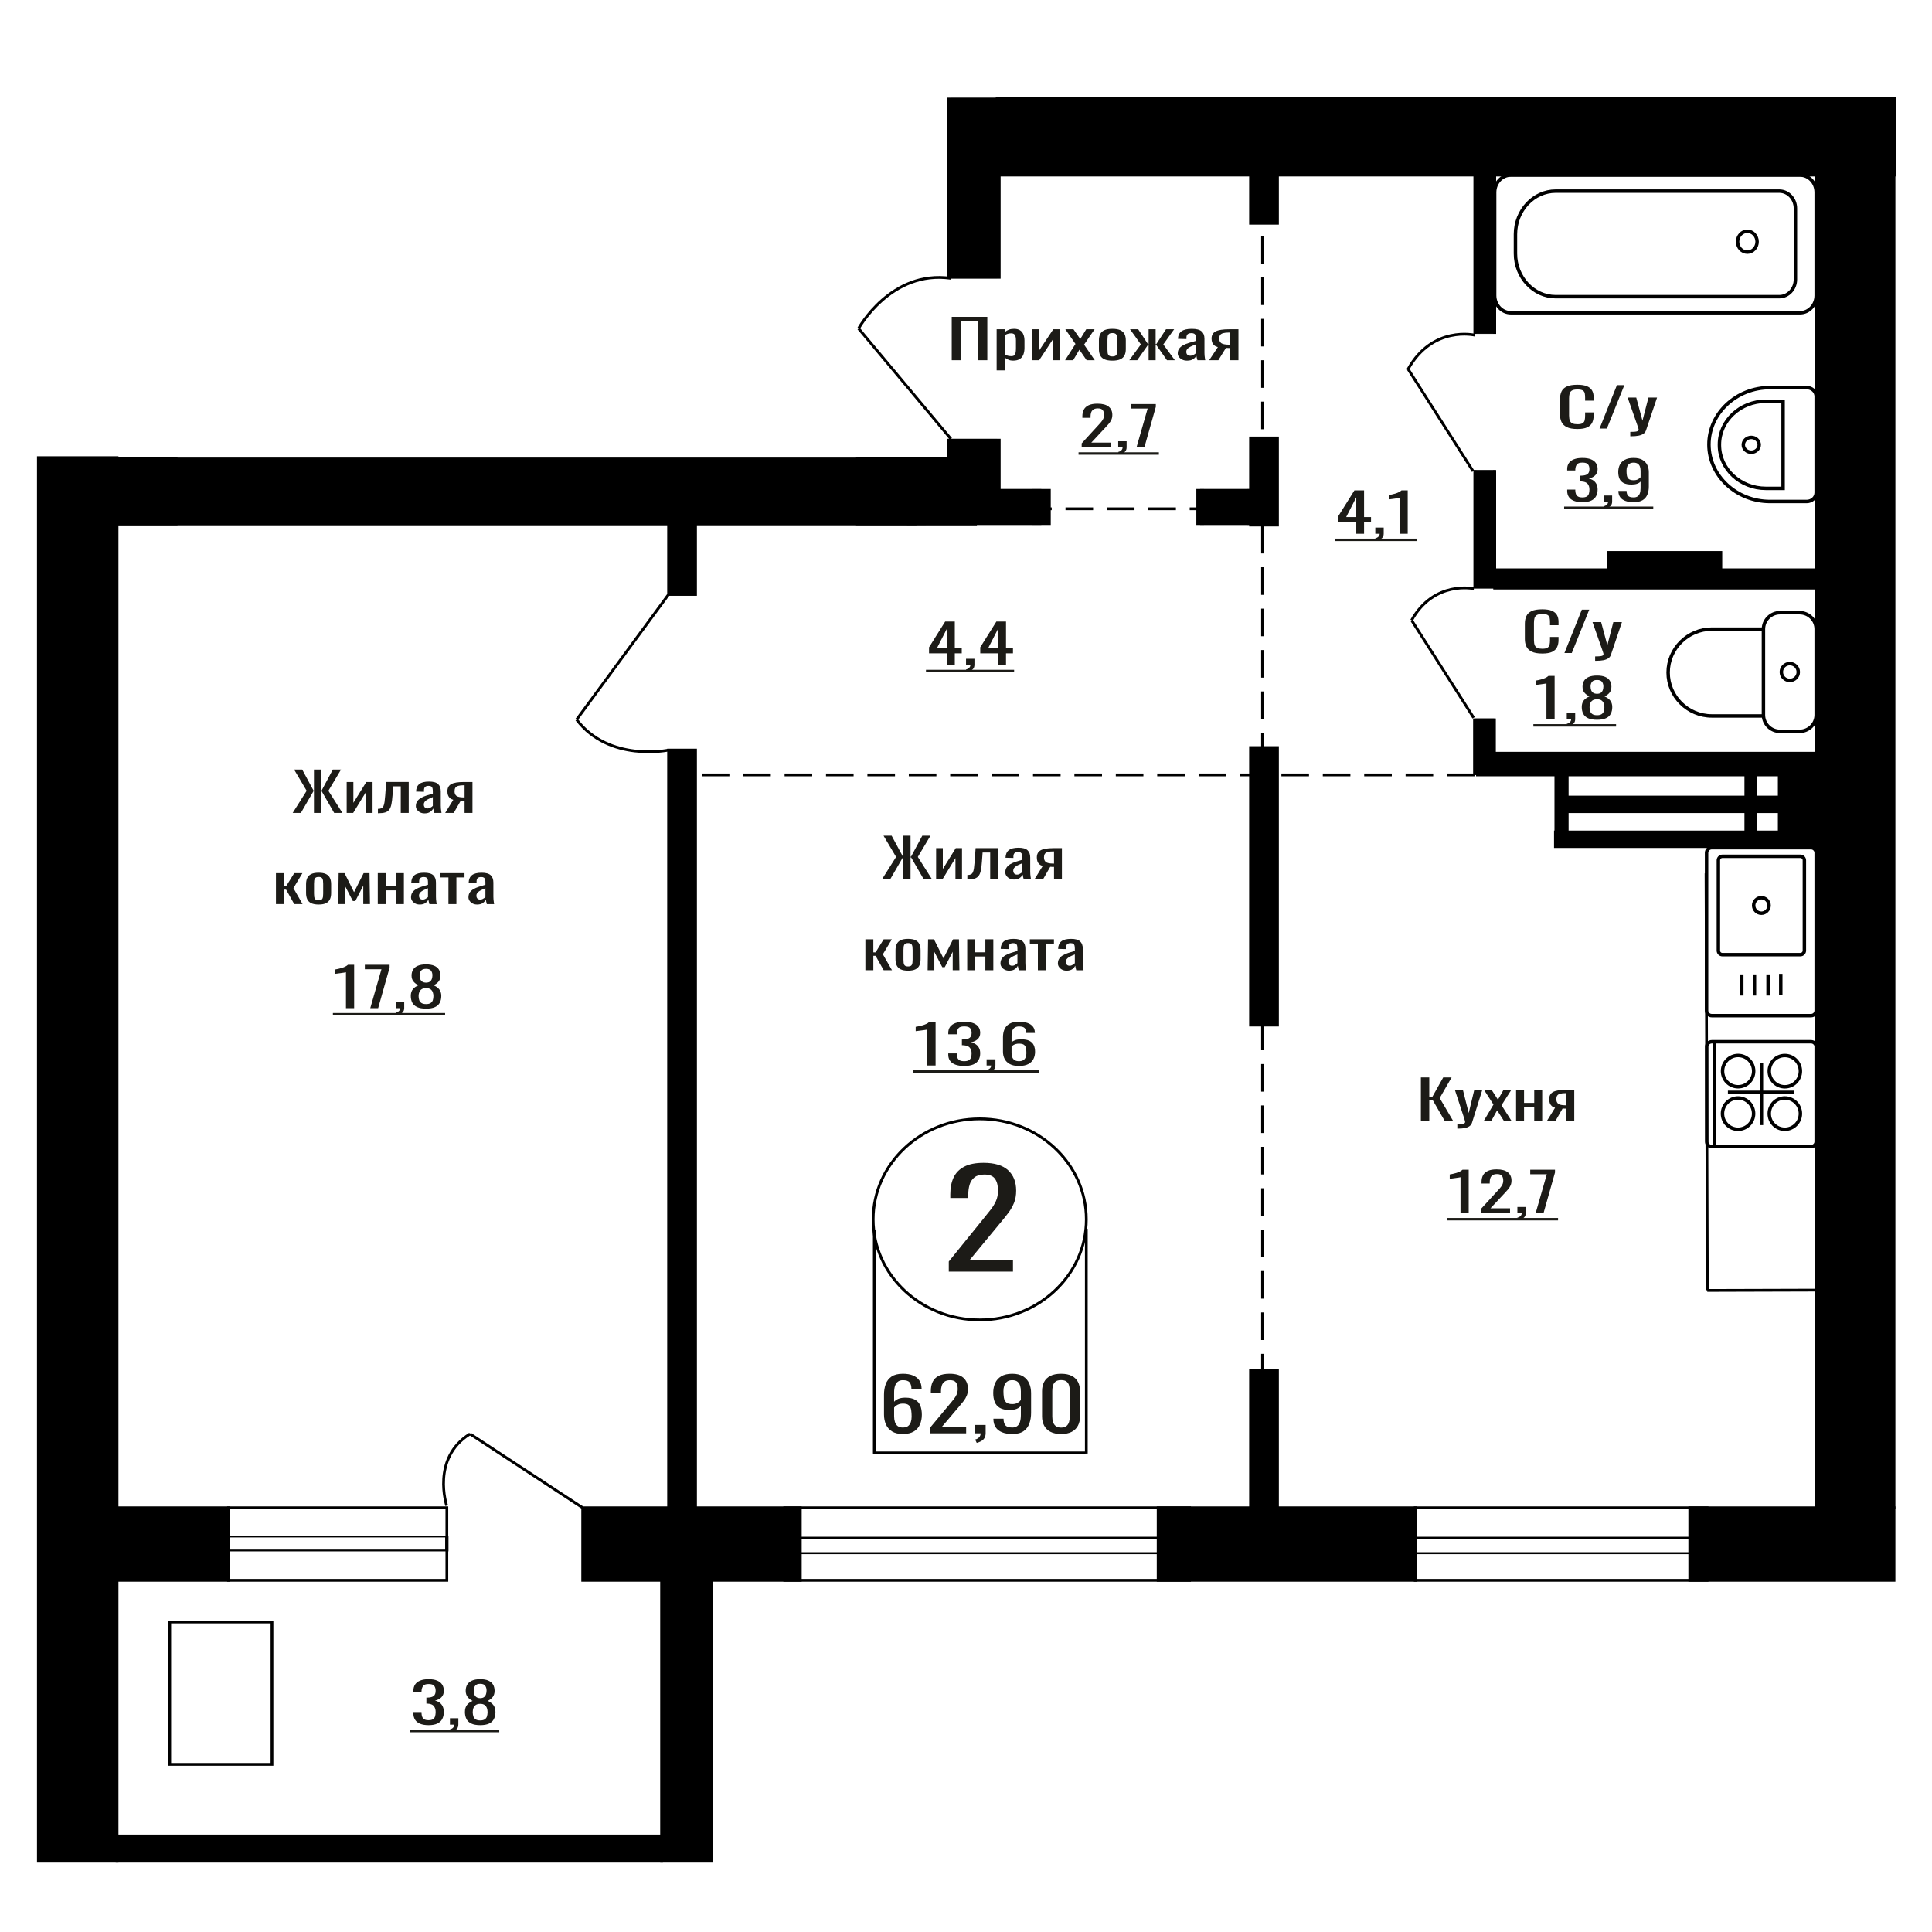 <?xml version="1.0" encoding="UTF-8"?>
<!DOCTYPE svg PUBLIC "-//W3C//DTD SVG 1.1//EN" "http://www.w3.org/Graphics/SVG/1.1/DTD/svg11.dtd">
<!-- Creator: CorelDRAW 2019 -->
<svg xmlns="http://www.w3.org/2000/svg" xml:space="preserve" width="140mm" height="140mm" version="1.1" style="shape-rendering:geometricPrecision; text-rendering:geometricPrecision; image-rendering:optimizeQuality; fill-rule:evenodd; clip-rule:evenodd"
viewBox="0 0 14000 14000"
 xmlns:xlink="http://www.w3.org/1999/xlink">
 <defs>
  <style type="text/css">
   <![CDATA[
    .str1 {stroke:black;stroke-width:25;stroke-miterlimit:22.926}
    .str0 {stroke:black;stroke-width:20;stroke-miterlimit:22.926}
    .str2 {stroke:black;stroke-width:20;stroke-miterlimit:22.926;stroke-dasharray:200 100}
    .fil2 {fill:none}
    .fil3 {fill:black}
    .fil1 {fill:#1C1B17}
    .fil0 {fill:#1C1B17;fill-rule:nonzero}
   ]]>
  </style>
 </defs>
 <g id="Слой_x0020_1">
  <path class="fil0" d="M6717.41 7720.8l0 -260c-0.39,0.26 -4.75,1.03 -13.08,2.33 -8.35,1.29 -17.74,2.59 -28.19,3.88 -10.48,1.29 -19.78,2.46 -27.91,3.49 -8.14,1.04 -12.41,1.55 -12.8,1.55l0 -31.43c6.6,-1.03 14.25,-2.46 22.97,-4.27 8.72,-1.81 17.63,-4.01 26.74,-6.59 9.11,-2.59 17.83,-5.83 26.15,-9.71 8.35,-3.88 15.42,-8.4 21.23,-13.58l47.08 0 0 314.33 -62.19 0z"/>
  <path id="1" class="fil0" d="M6986.56 7724.29c-25.59,0 -46.91,-3.23 -63.95,-9.7 -17.05,-6.47 -29.84,-15.78 -38.37,-27.94 -8.52,-12.16 -12.79,-26.52 -12.79,-43.07l0 -10.48 61.63 0c0,1.03 0,2.13 0,3.3 0,1.16 0,2.39 0,3.68 0.39,9.32 2.02,17.72 4.94,25.23 2.91,7.5 8.14,13.45 15.69,17.85 7.56,4.4 18.51,6.6 32.85,6.6 15.11,0 26.54,-2.4 34.29,-7.18 7.76,-4.79 12.98,-11.58 15.7,-20.38 2.71,-8.79 4.07,-18.88 4.07,-30.27 0,-16.55 -4.55,-30.07 -13.66,-40.55 -9.11,-10.48 -25.09,-16.23 -47.97,-17.27 -1.15,-0.26 -2.6,-0.38 -4.36,-0.38 -1.73,0 -3.19,0 -4.36,0l0 -41.53c1.17,0 2.52,0 4.08,0 1.54,0 2.9,0 4.07,0 22.08,-0.51 37.98,-4.4 47.67,-11.64 9.68,-7.24 14.53,-19.27 14.53,-36.09 0,-14.23 -3.59,-25.61 -10.75,-34.15 -7.18,-8.54 -21.41,-12.8 -42.73,-12.8 -21.32,0 -35.47,4.72 -42.44,14.16 -6.98,9.44 -10.86,21.54 -11.62,36.28 0,1.04 0,2.14 0,3.3 0,1.17 0,2.27 0,3.3l-61.63 0 0 -10.48c0,-16.81 4.27,-31.17 12.79,-43.07 8.53,-11.9 21.41,-21.09 38.67,-27.55 17.24,-6.47 38.64,-9.71 64.23,-9.71 25.96,0 47.47,3.24 64.52,9.71 17.05,6.46 29.84,15.71 38.37,27.74 8.52,12.03 12.79,26.46 12.79,43.27 0,18.89 -6.1,34.02 -18.31,45.4 -12.21,11.39 -28.58,19.15 -49.12,23.29 14.34,2.84 26.44,7.76 36.33,14.74 9.89,6.99 17.54,15.85 22.96,26.59 5.43,10.73 8.14,23.22 8.14,37.44 0,18.63 -3.88,34.86 -11.63,48.71 -7.76,13.84 -20.14,24.57 -37.21,32.2 -17.04,7.64 -39.51,11.45 -67.42,11.45z"/>
  <path id="2" class="fil0" d="M7158.62 7771.64l-9.89 -17.85c10.48,-2.33 18.7,-6.41 24.71,-12.23 6,-5.82 9.01,-12.74 9.01,-20.76l-33.13 0 0 -44.63 63.95 0 0 43.85c0,13.72 -4.47,24.65 -13.38,32.79 -8.91,8.15 -22.66,14.43 -41.27,18.83z"/>
  <path id="3" class="fil0" d="M7383.59 7724.29c-27.12,0 -49.21,-4.59 -66.27,-13.77 -17.05,-9.19 -29.54,-21.61 -37.49,-37.26 -7.94,-15.65 -11.91,-33.05 -11.91,-52.19l0 -105.94c0,-20.44 3.49,-39.07 10.45,-55.88 6.98,-16.82 18.89,-30.27 35.76,-40.36 16.85,-10.09 40.01,-15.14 69.46,-15.14 24.42,0 45.07,2.98 61.92,8.93 16.85,5.95 29.84,14.62 38.95,26 9.11,11.38 13.85,25.22 14.24,41.52 0,0.52 0.09,1.23 0.29,2.14 0.19,0.9 0.3,1.74 0.3,2.52l-62.8 0c0,-15.26 -3.67,-26.91 -11.04,-34.93 -7.36,-8.02 -21.32,-12.03 -41.86,-12.03 -11.23,0 -20.92,2.4 -29.06,7.18 -8.13,4.79 -14.24,12.1 -18.32,21.93 -4.06,9.83 -6.09,22.51 -6.09,38.03l0 47.73c6.2,-6.47 15.01,-11.71 26.45,-15.72 11.43,-4.01 25.48,-6.01 42.14,-6.01 25.96,0 46.32,3.75 61.04,11.25 14.73,7.5 25.19,18.05 31.39,31.63 6.2,13.58 9.3,29.56 9.3,47.92 0,18.89 -3.88,36.09 -11.62,51.62 -7.75,15.52 -20.15,27.87 -37.21,37.06 -17.05,9.18 -39.72,13.77 -68.02,13.77zm0 -34.53c13.95,0 24.81,-2.66 32.56,-7.96 7.76,-5.3 13.27,-12.35 16.57,-21.15 3.29,-8.8 4.94,-18.37 4.94,-28.72 0,-12.41 -0.87,-23.93 -2.62,-34.53 -1.74,-10.61 -6.29,-19.08 -13.65,-25.42 -7.37,-6.34 -19.97,-9.51 -37.8,-9.51 -8.52,0 -16.26,1.04 -23.24,3.11 -6.99,2.07 -12.99,4.72 -18.03,7.95 -5.03,3.24 -9.1,6.66 -12.2,10.28l0 46.96c0,10.61 1.64,20.44 4.94,29.49 3.29,9.06 8.81,16.24 16.57,21.54 7.74,5.3 18.41,7.96 31.96,7.96z"/>
  <polygon id="4" class="fil1" points="6618,7756.08 7526.6,7756.08 7526.6,7773.72 6618,7773.72 "/>
  <path class="fil0" d="M6875.25 9214.68l0 -73.35 250.79 -309.8c18.67,-23.17 35.93,-44.72 51.75,-64.67 15.83,-19.94 28.81,-41.01 38.96,-63.21 10.15,-22.2 15.22,-47.77 15.22,-76.73 0,-36.03 -7.31,-64.34 -21.91,-84.93 -14.61,-20.59 -40.18,-30.88 -76.7,-30.88 -30.84,0 -54.8,6.75 -71.84,20.27 -17.04,13.51 -28.81,31.2 -35.31,53.08 -6.48,21.87 -9.74,45.36 -9.74,70.45l0 26.06 -130.25 0 0 -27.02c0,-46.97 7.91,-87.35 23.74,-121.13 15.82,-33.78 41.38,-60 76.69,-78.65 35.31,-18.66 82.17,-27.99 140.62,-27.99 79.53,0 138.78,17.85 177.75,53.56 38.95,35.71 58.43,85.09 58.43,148.15 0,33.45 -5.07,62.73 -15.21,87.82 -10.15,25.1 -23.34,48.58 -39.58,70.46 -16.23,21.87 -34.08,44.39 -53.56,67.56l-226.44 274.09 311.67 0 0 86.86 -465.08 0z"/>
  <polygon class="fil0" points="6896.58,2610.34 6896.58,2296.01 7154.4,2296.01 7154.4,2610.34 7089.08,2610.34 7089.08,2327.44 6961.9,2327.44 6961.9,2610.34 "/>
  <path id="1" class="fil0" d="M7222.05 2684.07l0 -298.03 61.85 0 0 17.85c7.31,-5.69 16.18,-10.6 26.59,-14.74 10.4,-4.14 22.73,-6.21 36.99,-6.21 17.35,0 31.12,3.04 41.34,9.12 10.22,6.08 17.83,13.71 22.83,22.89 5.01,9.19 8.29,18.5 9.83,27.94 1.54,9.44 2.31,17.53 2.31,24.26l0 54.32c0,15.79 -2.31,30.73 -6.94,44.83 -4.62,14.09 -13,25.48 -25.14,34.14 -12.15,8.67 -29.2,13 -51.16,13 -11.95,0 -22.55,-2 -31.8,-6.01 -9.24,-4.01 -17.54,-8.6 -24.85,-13.78l0 90.42 -61.85 0zm106.36 -103.22c10.78,0 18.5,-2.65 23.12,-7.96 4.63,-5.3 7.52,-12.48 8.67,-21.54 1.16,-9.05 1.74,-19.01 1.74,-29.88l0 -54.32c0,-9.32 -0.77,-17.92 -2.32,-25.81 -1.54,-7.89 -4.81,-14.16 -9.82,-18.82 -5.02,-4.66 -12.91,-6.99 -23.7,-6.99 -8.1,0 -15.81,1.17 -23.13,3.5 -7.32,2.32 -13.68,5.04 -19.07,8.15l0 143.58c5.78,2.84 12.33,5.24 19.65,7.18 7.33,1.94 15.61,2.91 24.86,2.91z"/>
  <polygon id="2" class="fil0" points="7479.87,2610.34 7479.87,2386.04 7531.89,2386.04 7531.89,2537 7632.47,2386.04 7681.03,2386.04 7681.03,2610.34 7630.16,2610.34 7630.16,2458.22 7530.16,2610.34 "/>
  <polygon id="3" class="fil0" points="7718.02,2610.34 7793.18,2492.37 7719.76,2386.04 7778.73,2386.04 7827.86,2457.06 7871.22,2386.04 7931.91,2386.04 7855.61,2497.41 7933.07,2610.34 7874.11,2610.34 7821.51,2534.28 7776.42,2610.34 "/>
  <path id="4" class="fil0" d="M8060.84 2613.44c-24.67,0 -44.14,-3.36 -58.39,-10.09 -14.26,-6.72 -24.37,-16.29 -30.35,-28.71 -5.97,-12.42 -8.97,-27.04 -8.97,-43.85l0 -65.2c0,-16.81 3,-31.43 8.97,-43.85 5.98,-12.42 16.09,-21.99 30.35,-28.71 14.25,-6.73 33.72,-10.09 58.39,-10.09 24.66,0 44.02,3.36 58.1,10.09 14.06,6.72 24.09,16.29 30.06,28.71 5.98,12.42 8.95,27.04 8.95,43.85l0 65.2c0,16.81 -2.97,31.43 -8.95,43.85 -5.97,12.42 -16,21.99 -30.06,28.71 -14.08,6.73 -33.44,10.09 -58.1,10.09zm0 -30.65c11.95,0 20.32,-2.33 25.15,-6.99 4.81,-4.65 7.7,-10.8 8.67,-18.43 0.97,-7.63 1.44,-15.59 1.44,-23.87l0 -70.23c0,-8.54 -0.47,-16.56 -1.44,-24.06 -0.97,-7.51 -3.86,-13.65 -8.67,-18.44 -4.83,-4.78 -13.2,-7.18 -25.15,-7.18 -11.94,0 -20.42,2.4 -25.44,7.18 -5.01,4.79 -8,10.93 -8.95,18.44 -0.97,7.5 -1.45,15.52 -1.45,24.06l0 70.23c0,8.28 0.48,16.24 1.45,23.87 0.95,7.63 3.94,13.78 8.95,18.43 5.02,4.66 13.5,6.99 25.44,6.99z"/>
  <polygon id="5" class="fil0" points="8183.38,2610.34 8267.21,2495.86 8188.58,2386.04 8247.56,2386.04 8318.66,2493.92 8323.28,2493.92 8323.28,2386.04 8374.15,2386.04 8374.15,2493.92 8378.79,2493.92 8449.31,2386.04 8508.27,2386.04 8429.66,2495.86 8513.47,2610.34 8456.25,2610.34 8378.79,2500.13 8374.15,2500.13 8374.15,2610.34 8323.28,2610.34 8323.28,2500.13 8318.08,2500.13 8240.62,2610.34 "/>
  <path id="6" class="fil0" d="M8601.34 2613.44c-13.09,0 -24.65,-2.52 -34.68,-7.56 -10.02,-5.05 -17.92,-11.52 -23.7,-19.41 -5.78,-7.89 -8.67,-16.23 -8.67,-25.03 0,-13.97 3.47,-25.74 10.4,-35.31 6.94,-9.57 16.48,-17.66 28.62,-24.25 12.14,-6.6 26.2,-12.36 42.2,-17.27 16,-4.92 32.86,-9.7 50.59,-14.36l0 -15.91c0,-9.05 -0.77,-16.56 -2.32,-22.51 -1.54,-5.95 -4.73,-10.41 -9.54,-13.39 -4.81,-2.97 -12.03,-4.46 -21.67,-4.46 -8.48,0 -15.32,1.3 -20.53,3.88 -5.2,2.59 -8.95,6.28 -11.26,11.06 -2.33,4.79 -3.47,10.41 -3.47,16.88l0 11.26 -61.29 -1.56c0.78,-24.83 9.25,-43.14 25.45,-54.91 16.17,-11.77 41.23,-17.65 75.15,-17.65 33.13,0 56.65,6.08 70.52,18.24 13.87,12.15 20.81,29.75 20.81,52.77l0 102.45c0,6.98 0.29,13.71 0.87,20.18 0.58,6.47 1.35,12.48 2.31,18.04 0.96,5.57 1.83,10.8 2.6,15.72l-56.65 0c-1.16,-4.14 -2.61,-9.38 -4.33,-15.72 -1.75,-6.33 -3,-12.09 -3.76,-17.27 -3.86,8.8 -11.28,17.01 -22.25,24.65 -11,7.63 -26.12,11.44 -45.4,11.44zm24.29 -35.7c6.16,0 11.94,-1.16 17.34,-3.49 5.4,-2.33 10.22,-4.98 14.46,-7.95 4.23,-2.98 7.12,-5.37 8.67,-7.18l0 -63.65c-9.64,3.63 -18.69,7.25 -27.17,10.87 -8.48,3.62 -15.9,7.44 -22.26,11.45 -6.36,4.01 -11.36,8.54 -15.03,13.58 -3.66,5.04 -5.49,10.8 -5.49,17.27 0,9.05 2.5,16.17 7.52,21.34 5,5.18 12.32,7.76 21.96,7.76z"/>
  <path id="7" class="fil0" d="M8762.05 2610.34l63.02 -95.07c-10.79,-2.85 -19.56,-7.12 -26.31,-12.81 -6.74,-5.69 -11.65,-12.68 -14.74,-20.96 -3.08,-8.27 -4.63,-17.59 -4.63,-27.94 0,-11.9 2.31,-22.12 6.94,-30.65 4.62,-8.54 11.95,-15.53 21.98,-20.96 10.01,-5.43 23.31,-9.44 39.88,-12.03 16.58,-2.59 37,-3.88 61.28,-3.88l64.74 0 0 224.3 -61.28 0 0 -88.48c-6.17,0 -11.37,-0.06 -15.6,-0.19 -4.25,-0.13 -8.86,-0.33 -13.88,-0.58l-54.91 89.25 -66.49 0zm143.95 -112.54c0.76,0 2.03,0 3.75,0 1.73,0 2.8,0 3.18,0l0 -88.09c-0.38,0 -1.45,0 -3.18,0 -1.72,0 -2.8,0 -3.17,0 -18.11,0 -32.47,1.49 -43.07,4.47 -10.6,2.97 -18.02,7.63 -22.27,13.97 -4.23,6.33 -6.34,14.81 -6.34,25.41 0,14.75 4.9,25.75 14.73,32.99 9.83,7.24 28.62,10.99 56.37,11.25z"/>
  <ellipse class="fil2 str0" cx="7099.58" cy="8836.15" rx="772.22" ry="728.48"/>
  <line class="fil2 str0" x1="6335.55" y1="8914.62" x2="6335.55" y2= "10533.15" />
  <line class="fil2 str0" x1="7871.81" y1="8904.6" x2="7871.81" y2= "10533.14" />
  <line class="fil2 str0" x1="6329.13" y1="10528.35" x2="7865.39" y2= "10528.35" />
  <path class="fil0" d="M6542.22 10391.36c-32.01,0 -58.06,-6.26 -78.19,-18.77 -20.12,-12.51 -34.86,-29.42 -44.23,-50.74 -9.38,-21.32 -14.06,-45.02 -14.06,-71.1l0 -144.31c0,-27.84 4.11,-53.21 12.34,-76.12 8.24,-22.9 22.29,-41.23 42.18,-54.97 19.89,-13.74 47.21,-20.62 81.96,-20.62 28.81,0 53.16,4.06 73.05,12.16 19.89,8.11 35.2,19.91 45.94,35.42 10.75,15.5 16.35,34.36 16.81,56.56 0,0.7 0.11,1.67 0.35,2.91 0.22,1.23 0.33,2.37 0.33,3.43l-74.07 0c0,-20.79 -4.33,-36.65 -13.03,-47.57 -8.69,-10.93 -25.14,-16.39 -49.38,-16.39 -13.26,0 -24.69,3.26 -34.29,9.78 -9.6,6.52 -16.8,16.47 -21.6,29.87 -4.81,13.39 -7.21,30.65 -7.21,51.8l0 65.02c7.32,-8.81 17.72,-15.95 31.21,-21.41 13.49,-5.46 30.06,-8.2 49.72,-8.2 30.63,0 54.65,5.11 72.02,15.33 17.38,10.22 29.71,24.58 37.03,43.08 7.32,18.51 10.98,40.27 10.98,65.29 0,25.72 -4.58,49.16 -13.71,70.3 -9.15,21.14 -23.79,37.97 -43.9,50.48 -20.12,12.51 -46.86,18.77 -80.25,18.77zm0 -47.05c16.47,0 29.26,-3.61 38.41,-10.83 9.14,-7.23 15.66,-16.83 19.55,-28.81 3.88,-11.98 5.83,-25.02 5.83,-39.12 0,-16.91 -1.03,-32.6 -3.09,-47.04 -2.05,-14.45 -7.44,-25.99 -16.12,-34.63 -8.69,-8.63 -23.55,-12.95 -44.58,-12.95 -10.05,0 -19.2,1.41 -27.43,4.23 -8.24,2.82 -15.32,6.43 -21.26,10.84 -5.95,4.4 -10.75,9.07 -14.41,14l0 63.96c0,14.45 1.95,27.84 5.83,40.18 3.89,12.33 10.41,22.11 19.55,29.34 9.15,7.22 21.72,10.83 37.72,10.83z"/>
  <path id="1" class="fil0" d="M6739.06 10386.6l0 -40.17 141.29 -169.68c10.52,-12.69 20.24,-24.5 29.15,-35.42 8.92,-10.92 16.23,-22.47 21.94,-34.62 5.72,-12.16 8.58,-26.17 8.58,-42.03 0,-19.73 -4.11,-35.24 -12.34,-46.51 -8.24,-11.28 -22.64,-16.92 -43.21,-16.92 -17.38,0 -30.86,3.7 -40.47,11.1 -9.6,7.4 -16.23,17.09 -19.89,29.07 -3.66,11.99 -5.48,24.85 -5.48,38.59l0 14.27 -73.39 0 0 -14.8c0,-25.72 4.46,-47.83 13.38,-66.34 8.91,-18.5 23.31,-32.86 43.2,-43.08 19.89,-10.22 46.3,-15.33 79.21,-15.33 44.82,0 78.19,9.78 100.14,29.34 21.95,19.56 32.92,46.61 32.92,81.14 0,18.33 -2.85,34.36 -8.57,48.1 -5.71,13.75 -13.15,26.61 -22.3,38.59 -9.13,11.98 -19.2,24.32 -30.16,37l-127.57 150.13 175.58 0 0 47.57 -262.01 0z"/>
  <path id="2" class="fil0" d="M7077.88 10455.85l-11.67 -24.32c12.35,-3.17 22.07,-8.72 29.16,-16.65 7.08,-7.93 10.62,-17.36 10.62,-28.28l-39.09 0 0 -60.79 75.45 0 0 59.73c0,18.68 -5.26,33.57 -15.78,44.67 -10.51,11.1 -26.74,19.65 -48.69,25.64z"/>
  <path id="3" class="fil0" d="M7335.08 10391.36c-28.81,0 -53.39,-4.14 -73.74,-12.42 -20.34,-8.29 -35.77,-20.36 -46.29,-36.21 -10.51,-15.86 -16,-35.07 -16.45,-57.62 0,-0.71 0,-1.5 0,-2.38 0,-0.88 0,-1.67 0,-2.38l73.38 0c0,20.44 4.33,36.21 13.03,47.31 8.68,11.1 25.6,16.65 50.76,16.65 13.71,0 25.14,-3.26 34.29,-9.78 9.13,-6.52 16,-16.56 20.56,-30.13 4.58,-13.56 6.87,-30.74 6.87,-51.54l0 -65.01c-6.87,8.81 -17.04,15.94 -30.52,21.4 -13.49,5.47 -30.3,8.2 -50.42,8.2 -30.63,0 -54.64,-5.2 -72.01,-15.6 -17.37,-10.39 -29.61,-24.84 -36.69,-43.34 -7.09,-18.5 -10.63,-40.09 -10.63,-64.75 0,-26.08 4.57,-49.6 13.71,-70.57 9.15,-20.97 23.89,-37.62 44.25,-49.96 20.34,-12.33 46.97,-18.5 79.9,-18.5 32.01,0 58.06,6.26 78.18,18.77 20.12,12.51 34.87,29.34 44.24,50.48 9.38,21.14 14.06,44.76 14.06,70.83l0 143.78c0,27.49 -4.11,52.86 -12.35,76.12 -8.23,23.26 -22.18,41.85 -41.83,55.77 -19.66,13.92 -47.1,20.88 -82.3,20.88zm0 -216.73c16,0 29.02,-3.08 39.09,-9.25 10.06,-6.17 17.83,-12.95 23.32,-20.35l0 -63.43c0,-14.8 -1.83,-28.28 -5.49,-40.44 -3.66,-12.16 -10.06,-21.85 -19.2,-29.07 -9.15,-7.23 -21.72,-10.84 -37.72,-10.84 -16.01,0 -28.7,3.7 -38.07,11.1 -9.37,7.4 -16,17 -19.89,28.81 -3.89,11.81 -5.83,24.76 -5.83,38.85 0,16.92 1.03,32.6 3.09,47.05 2.05,14.45 7.54,25.99 16.45,34.62 8.92,8.63 23.67,12.95 44.25,12.95z"/>
  <path id="4" class="fil0" d="M7688.98 10391.36c-31.55,0 -57.5,-5.46 -77.85,-16.39 -20.34,-10.92 -35.43,-25.9 -45.27,-44.93 -9.82,-19.03 -14.74,-40.7 -14.74,-65.02l0 -184.48c0,-25.02 4.8,-46.96 14.41,-65.81 9.6,-18.85 24.57,-33.57 44.91,-44.14 20.35,-10.57 46.53,-15.86 78.54,-15.86 32.01,0 58.06,5.29 78.19,15.86 20.11,10.57 34.98,25.29 44.58,44.14 9.6,18.85 14.4,40.79 14.4,65.81l0 184.48c0,24.67 -4.92,46.52 -14.75,65.55 -9.82,19.03 -24.81,33.92 -44.92,44.67 -20.12,10.74 -45.96,16.12 -77.5,16.12zm0 -46.52c17.37,0 30.52,-3.88 39.43,-11.63 8.92,-7.75 15.09,-17.71 18.52,-29.86 3.44,-12.16 5.15,-24.76 5.15,-37.8l0 -185.54c0,-13.74 -1.6,-26.69 -4.8,-38.85 -3.21,-12.16 -9.27,-21.94 -18.18,-29.34 -8.91,-7.4 -22.29,-11.1 -40.12,-11.1 -17.84,0 -31.32,3.7 -40.47,11.1 -9.14,7.4 -15.32,17.18 -18.51,29.34 -3.21,12.16 -4.8,25.11 -4.8,38.85l0 185.54c0,13.04 1.71,25.64 5.13,37.8 3.44,12.15 9.84,22.11 19.21,29.86 9.38,7.75 22.52,11.63 39.44,11.63z"/>
  <path class="fil0" d="M3105.38 12501.06c-24.37,0 -44.68,-3.36 -60.92,-10.08 -16.26,-6.73 -28.44,-16.41 -36.56,-29.05 -8.12,-12.64 -12.18,-27.57 -12.18,-44.78l0 -10.89 58.71 0c0,1.07 0,2.22 0,3.43 0,1.21 0,2.48 0,3.83 0.37,9.68 1.93,18.42 4.71,26.22 2.77,7.8 7.76,13.99 14.95,18.56 7.21,4.57 17.63,6.86 31.29,6.86 14.41,0 25.31,-2.49 32.7,-7.47 7.37,-4.97 12.37,-12.03 14.95,-21.18 2.58,-9.14 3.87,-19.63 3.87,-31.46 0,-17.22 -4.34,-31.27 -13.02,-42.16 -8.67,-10.89 -23.9,-16.88 -45.69,-17.95 -1.11,-0.27 -2.5,-0.41 -4.16,-0.41 -1.66,0 -3.04,0 -4.15,0l0 -43.16c1.11,0 2.4,0 3.87,0 1.49,0 2.78,0 3.89,0 21.05,-0.54 36.18,-4.57 45.42,-12.1 9.23,-7.54 13.84,-20.04 13.84,-37.52 0,-14.79 -3.42,-26.63 -10.24,-35.5 -6.84,-8.88 -20.41,-13.32 -40.71,-13.32 -20.31,0 -33.79,4.91 -40.44,14.73 -6.65,9.81 -10.34,22.39 -11.08,37.72 0,1.07 0,2.22 0,3.43 0,1.21 0,2.35 0,3.43l-58.71 0 0 -10.9c0,-17.48 4.06,-32.4 12.18,-44.78 8.12,-12.37 20.4,-21.91 36.83,-28.64 16.44,-6.72 36.84,-10.08 61.22,-10.08 24.74,0 45.23,3.36 61.48,10.08 16.25,6.73 28.44,16.34 36.55,28.85 8.13,12.5 12.2,27.5 12.2,44.98 0,19.63 -5.82,35.36 -17.45,47.2 -11.63,11.83 -27.23,19.9 -46.81,24.2 13.66,2.96 25.21,8.07 34.61,15.33 9.42,7.26 16.71,16.48 21.89,27.64 5.18,11.16 7.76,24.13 7.76,38.93 0,19.36 -3.7,36.24 -11.08,50.63 -7.39,14.38 -19.21,25.55 -35.46,33.48 -16.24,7.93 -37.66,11.9 -64.26,11.9z"/>
  <path id="1" class="fil0" d="M3269.34 12550.28l-9.4 -18.56c9.97,-2.42 17.81,-6.66 23.53,-12.71 5.73,-6.05 8.6,-13.24 8.6,-21.58l-31.58 0 0 -46.39 60.93 0 0 45.58c0,14.26 -4.25,25.62 -12.74,34.09 -8.5,8.47 -21.61,15 -39.34,19.57z"/>
  <path id="2" class="fil0" d="M3479.85 12501.06c-26.97,0 -48.57,-3.9 -64.82,-11.7 -16.25,-7.8 -27.97,-18.89 -35.17,-33.28 -7.21,-14.39 -10.8,-31.27 -10.8,-50.63 0,-11.03 1.29,-20.71 3.87,-29.05 2.59,-8.33 6.37,-15.66 11.37,-21.98 4.98,-6.32 10.89,-11.84 17.71,-16.54 6.84,-4.71 14.32,-8.95 22.44,-12.71 -14.76,-7.26 -26.78,-16.74 -36.01,-28.44 -9.22,-11.7 -13.84,-26.56 -13.84,-44.58 0,-17.21 3.68,-32.14 11.07,-44.78 7.39,-12.64 18.93,-22.39 34.63,-29.25 15.69,-6.86 35.53,-10.28 59.55,-10.28 24,0 43.66,3.42 58.99,10.28 15.32,6.86 26.68,16.61 34.06,29.25 7.39,12.64 11.08,27.57 11.08,44.78 0,18.29 -4.53,33.22 -13.58,44.78 -9.04,11.56 -21.13,20.98 -36.27,28.24 8.13,3.76 15.6,8 22.43,12.71 6.83,4.7 12.75,10.22 17.73,16.54 4.98,6.32 8.86,13.65 11.63,21.98 2.77,8.34 4.16,18.02 4.16,29.05 0,19.36 -3.61,36.24 -10.81,50.63 -7.2,14.39 -18.83,25.48 -34.9,33.28 -16.06,7.8 -37.57,11.7 -64.52,11.7zm0 -34.29c14.39,0 25.47,-2.69 33.23,-8.07 7.76,-5.38 13.01,-12.64 15.79,-21.78 2.76,-9.15 4.15,-19.37 4.15,-30.66 0,-10.22 -1.57,-19.84 -4.71,-28.85 -3.14,-9.01 -8.59,-16.4 -16.34,-22.19 -7.75,-5.78 -18.46,-8.67 -32.12,-8.67 -13.68,0 -24.47,2.82 -32.42,8.47 -7.94,5.65 -13.56,12.98 -16.89,21.99 -3.32,9.01 -4.98,18.76 -4.98,29.25 0,11.29 1.48,21.51 4.43,30.66 2.96,9.14 8.41,16.4 16.34,21.78 7.94,5.38 19.12,8.07 33.52,8.07zm0 -161.37c12.55,-0.27 22.05,-3.09 28.52,-8.47 6.47,-5.38 10.98,-12.3 13.56,-20.78 2.6,-8.47 3.89,-17.28 3.89,-26.42 0,-13.45 -3.32,-24.88 -9.97,-34.29 -6.64,-9.41 -18.64,-14.12 -36,-14.12 -17.37,0 -29.55,4.71 -36.57,14.12 -7.01,9.41 -10.53,20.84 -10.53,34.29 0,9.14 1.31,17.95 3.89,26.42 2.58,8.48 7.29,15.4 14.13,20.78 6.82,5.38 16.52,8.2 29.08,8.47z"/>
  <polygon id="3" class="fil1" points="2973.55,12534.1 3617.78,12534.1 3617.78,12552.44 2973.55,12552.44 "/>
  <path class="fil2 str1" d="M13160.71 2872.87l0 696.96c0,35.29 -30.99,64.16 -68.89,64.16l-265.1 0c-243.73,0 -443.12,-185.68 -443.12,-412.63l0 -0.02c0,-226.95 199.39,-412.63 443.12,-412.63l265.1 0c37.9,0 68.89,28.87 68.89,64.16zm-239.74 34.89l0 631.19 -124.88 0c-185.04,0 -336.43,-140.98 -336.43,-313.29l0 -4.61c0,-172.31 151.39,-313.29 336.43,-313.29l124.88 0zm-173.01 315.6c0,29.65 -25.81,53.68 -57.66,53.68 -31.84,0 -57.65,-24.03 -57.65,-53.68 0,-29.66 25.81,-53.69 57.65,-53.69 31.85,0 57.66,24.03 57.66,53.69z"/>
  <polygon class="fil0" points="6392.14,6370.25 6493.48,6209.59 6402.39,6055.92 6461.13,6055.92 6543.07,6207.65 6546.3,6207.65 6546.3,6055.92 6598.04,6055.92 6598.04,6207.65 6601.82,6207.65 6683.2,6055.92 6742.5,6055.92 6650.87,6209.59 6752.73,6370.25 6692.91,6370.25 6602.36,6213.09 6598.04,6213.09 6598.04,6370.25 6546.3,6370.25 6546.3,6213.09 6542.53,6213.09 6451.44,6370.25 "/>
  <polygon id="1" class="fil0" points="6783.47,6370.25 6783.47,6145.95 6831.98,6145.95 6831.98,6296.91 6925.76,6145.95 6971.04,6145.95 6971.04,6370.25 6923.61,6370.25 6923.61,6218.13 6830.36,6370.25 "/>
  <path id="2" class="fil0" d="M7009.85 6372.19l0 -31.43c10.78,0 19.31,-1.55 25.6,-4.66 6.29,-3.1 11.14,-8.34 14.55,-15.72 3.42,-7.37 6.02,-17.33 7.81,-29.88 1.81,-12.54 3.42,-28.26 4.86,-47.15l7 -97.4 163.32 0 0 224.3 -57.67 0 0 -192.87 -54.98 0 -4.85 65.97c-1.8,25.62 -4.4,46.83 -7.82,63.65 -3.41,16.81 -8.7,29.94 -15.9,39.38 -7.18,9.45 -16.79,16.11 -28.84,19.99 -12.04,3.88 -27.57,5.82 -46.62,5.82l-6.46 0z"/>
  <path id="3" class="fil0" d="M7347.26 6373.35c-12.21,0 -22.99,-2.52 -32.34,-7.56 -9.34,-5.05 -16.71,-11.52 -22.1,-19.41 -5.38,-7.89 -8.08,-16.23 -8.08,-25.03 0,-13.97 3.24,-25.74 9.7,-35.31 6.47,-9.57 15.36,-17.66 26.68,-24.25 11.32,-6.6 24.43,-12.36 39.35,-17.27 14.92,-4.92 30.64,-9.7 47.17,-14.36l0 -15.91c0,-9.05 -0.72,-16.56 -2.17,-22.51 -1.43,-5.95 -4.4,-10.41 -8.89,-13.39 -4.48,-2.97 -11.22,-4.46 -20.21,-4.46 -7.9,0 -14.28,1.3 -19.14,3.88 -4.85,2.59 -8.35,6.28 -10.5,11.06 -2.17,4.79 -3.24,10.41 -3.24,16.88l0 11.26 -57.14 -1.56c0.72,-24.83 8.63,-43.14 23.73,-54.91 15.08,-11.77 38.44,-17.65 70.07,-17.65 30.89,0 52.82,6.08 65.75,18.24 12.94,12.15 19.41,29.75 19.41,52.77l0 102.45c0,6.98 0.26,13.71 0.8,20.18 0.55,6.47 1.27,12.48 2.16,18.04 0.9,5.57 1.71,10.8 2.43,15.72l-52.83 0c-1.08,-4.14 -2.43,-9.38 -4.04,-15.72 -1.62,-6.33 -2.79,-12.09 -3.5,-17.27 -3.59,8.8 -10.51,17.01 -20.75,24.65 -10.25,7.63 -24.35,11.44 -42.32,11.44zm22.64 -35.7c5.75,0 11.14,-1.16 16.17,-3.49 5.04,-2.33 9.53,-4.98 13.48,-7.95 3.95,-2.98 6.64,-5.37 8.09,-7.18l0 -63.65c-8.99,3.63 -17.43,7.25 -25.34,10.87 -7.9,3.62 -14.82,7.44 -20.75,11.45 -5.93,4.01 -10.6,8.54 -14.01,13.58 -3.42,5.04 -5.13,10.8 -5.13,17.27 0,9.05 2.33,16.17 7.02,21.34 4.66,5.18 11.48,7.76 20.47,7.76z"/>
  <path id="4" class="fil0" d="M7497.1 6370.25l58.76 -95.07c-10.06,-2.85 -18.24,-7.12 -24.53,-12.81 -6.28,-5.69 -10.87,-12.68 -13.74,-20.96 -2.88,-8.27 -4.32,-17.59 -4.32,-27.94 0,-11.9 2.15,-22.12 6.47,-30.65 4.31,-8.54 11.14,-15.53 20.49,-20.96 9.33,-5.43 21.74,-9.44 37.18,-12.03 15.46,-2.59 34.5,-3.88 57.15,-3.88l60.36 0 0 224.3 -57.14 0 0 -88.48c-5.75,0 -10.6,-0.06 -14.54,-0.19 -3.96,-0.13 -8.27,-0.33 -12.95,-0.58l-51.2 89.25 -61.99 0zm134.22 -112.54c0.71,0 1.89,0 3.5,0 1.61,0 2.61,0 2.96,0l0 -88.09c-0.35,0 -1.35,0 -2.96,0 -1.61,0 -2.61,0 -2.96,0 -16.89,0 -30.28,1.49 -40.15,4.47 -9.89,2.97 -16.81,7.63 -20.77,13.97 -3.94,6.33 -5.92,14.81 -5.92,25.41 0,14.75 4.57,25.75 13.74,32.99 9.17,7.24 26.68,10.99 52.56,11.25z"/>
  <polygon id="5" class="fil0" points="6270.88,7030.73 6270.88,6806.43 6328.55,6806.43 6328.55,6901.12 6344.72,6901.12 6403.48,6806.43 6462.76,6806.43 6397.54,6915.09 6463.84,7030.73 6403.48,7030.73 6344.72,6925.95 6328.55,6925.95 6328.55,7030.73 "/>
  <path id="6" class="fil0" d="M6580.26 7033.83c-23,0 -41.15,-3.36 -54.44,-10.09 -13.3,-6.72 -22.73,-16.29 -28.3,-28.71 -5.57,-12.42 -8.36,-27.04 -8.36,-43.85l0 -65.2c0,-16.81 2.79,-31.43 8.36,-43.85 5.57,-12.42 15,-21.99 28.3,-28.71 13.29,-6.73 31.44,-10.09 54.44,-10.09 22.99,0 41.05,3.36 54.17,10.09 13.12,6.72 22.46,16.29 28.03,28.71 5.57,12.42 8.35,27.04 8.35,43.85l0 65.2c0,16.81 -2.78,31.43 -8.35,43.85 -5.57,12.42 -14.91,21.99 -28.03,28.71 -13.12,6.73 -31.18,10.09 -54.17,10.09zm0 -30.65c11.14,0 18.95,-2.33 23.45,-6.99 4.49,-4.65 7.18,-10.8 8.08,-18.43 0.91,-7.63 1.35,-15.59 1.35,-23.87l0 -70.23c0,-8.54 -0.44,-16.56 -1.35,-24.06 -0.9,-7.51 -3.59,-13.65 -8.08,-18.44 -4.5,-4.78 -12.31,-7.18 -23.45,-7.18 -11.13,0 -19.04,2.4 -23.72,7.18 -4.67,4.79 -7.46,10.93 -8.35,18.44 -0.9,7.5 -1.34,15.52 -1.34,24.06l0 70.23c0,8.28 0.44,16.24 1.34,23.87 0.89,7.63 3.68,13.78 8.35,18.43 4.68,4.66 12.59,6.99 23.72,6.99z"/>
  <polygon id="7" class="fil0" points="6722.02,7030.73 6725.26,6806.43 6767.85,6806.43 6836.84,6944.19 6906.37,6806.43 6948.94,6806.43 6952.18,7030.73 6903.67,7030.73 6903.67,6896.85 6845.99,7008.61 6828.21,7008.61 6770.54,6897.63 6770.54,7030.73 "/>
  <polygon id="8" class="fil0" points="7008.78,7030.73 7008.78,6806.43 7066.45,6806.43 7066.45,6900.73 7140.29,6900.73 7140.29,6806.43 7197.96,6806.43 7197.96,7030.73 7140.29,7030.73 7140.29,6931 7066.45,6931 7066.45,7030.73 "/>
  <path id="9" class="fil0" d="M7312.23 7033.83c-12.21,0 -22.99,-2.52 -32.34,-7.56 -9.34,-5.05 -16.71,-11.52 -22.1,-19.41 -5.38,-7.89 -8.08,-16.23 -8.08,-25.03 0,-13.97 3.24,-25.74 9.7,-35.31 6.47,-9.57 15.36,-17.66 26.68,-24.25 11.32,-6.6 24.43,-12.36 39.35,-17.27 14.92,-4.92 30.64,-9.7 47.17,-14.36l0 -15.91c0,-9.05 -0.72,-16.56 -2.17,-22.51 -1.43,-5.95 -4.4,-10.41 -8.89,-13.39 -4.48,-2.97 -11.22,-4.46 -20.21,-4.46 -7.9,0 -14.28,1.3 -19.14,3.88 -4.85,2.59 -8.35,6.28 -10.5,11.06 -2.17,4.79 -3.24,10.41 -3.24,16.88l0 11.26 -57.14 -1.56c0.72,-24.83 8.63,-43.14 23.73,-54.91 15.08,-11.77 38.44,-17.65 70.07,-17.65 30.89,0 52.82,6.08 65.75,18.24 12.94,12.15 19.41,29.75 19.41,52.77l0 102.45c0,6.98 0.26,13.71 0.8,20.18 0.55,6.47 1.27,12.48 2.16,18.04 0.9,5.57 1.71,10.8 2.43,15.72l-52.83 0c-1.08,-4.14 -2.43,-9.38 -4.04,-15.72 -1.62,-6.33 -2.79,-12.09 -3.5,-17.27 -3.6,8.8 -10.51,17.01 -20.75,24.65 -10.25,7.63 -24.35,11.44 -42.32,11.44zm22.64 -35.7c5.75,0 11.14,-1.16 16.17,-3.49 5.04,-2.33 9.53,-4.98 13.48,-7.95 3.95,-2.98 6.64,-5.37 8.09,-7.18l0 -63.65c-8.99,3.63 -17.43,7.25 -25.34,10.87 -7.9,3.62 -14.82,7.44 -20.75,11.45 -5.93,4.01 -10.6,8.54 -14.01,13.58 -3.42,5.04 -5.13,10.8 -5.13,17.27 0,9.05 2.33,16.17 7.02,21.34 4.66,5.18 11.48,7.76 20.47,7.76z"/>
  <polygon id="10" class="fil0" points="7520.83,7030.73 7520.83,6837.48 7462.61,6837.48 7462.61,6806.43 7637.25,6806.43 7637.25,6837.48 7578.5,6837.48 7578.5,7030.73 "/>
  <path id="11" class="fil0" d="M7728.34 7033.83c-12.21,0 -22.99,-2.52 -32.34,-7.56 -9.34,-5.05 -16.71,-11.52 -22.09,-19.41 -5.39,-7.89 -8.09,-16.23 -8.09,-25.03 0,-13.97 3.24,-25.74 9.7,-35.31 6.47,-9.57 15.36,-17.66 26.68,-24.25 11.32,-6.6 24.43,-12.36 39.35,-17.27 14.92,-4.92 30.64,-9.7 47.17,-14.36l0 -15.91c0,-9.05 -0.72,-16.56 -2.17,-22.51 -1.43,-5.95 -4.4,-10.41 -8.89,-13.39 -4.48,-2.97 -11.22,-4.46 -20.21,-4.46 -7.9,0 -14.28,1.3 -19.14,3.88 -4.85,2.59 -8.35,6.28 -10.5,11.06 -2.17,4.79 -3.23,10.41 -3.23,16.88l0 11.26 -57.15 -1.56c0.72,-24.83 8.63,-43.14 23.73,-54.91 15.08,-11.77 38.44,-17.65 70.07,-17.65 30.89,0 52.82,6.08 65.75,18.24 12.94,12.15 19.41,29.75 19.41,52.77l0 102.45c0,6.98 0.26,13.71 0.8,20.18 0.55,6.47 1.27,12.48 2.16,18.04 0.9,5.57 1.71,10.8 2.43,15.72l-52.83 0c-1.08,-4.14 -2.43,-9.38 -4.04,-15.72 -1.62,-6.33 -2.79,-12.09 -3.5,-17.27 -3.59,8.8 -10.51,17.01 -20.75,24.65 -10.25,7.63 -24.35,11.44 -42.32,11.44zm22.64 -35.7c5.75,0 11.14,-1.16 16.17,-3.49 5.04,-2.33 9.53,-4.98 13.48,-7.95 3.95,-2.98 6.64,-5.37 8.09,-7.18l0 -63.65c-8.99,3.63 -17.43,7.25 -25.34,10.87 -7.9,3.62 -14.82,7.44 -20.75,11.45 -5.93,4.01 -10.6,8.54 -14.01,13.58 -3.42,5.04 -5.13,10.8 -5.13,17.27 0,9.05 2.34,16.17 7.02,21.34 4.66,5.18 11.48,7.76 20.47,7.76z"/>
  <path class="fil0" d="M11430.22 3108.68c-33.13,0 -58.86,-4.65 -77.16,-13.97 -18.31,-9.31 -31.03,-21.86 -38.16,-37.64 -7.13,-15.78 -10.69,-33.37 -10.69,-52.78l0 -110.98c0,-21.21 3.56,-39.71 10.69,-55.49 7.13,-15.78 19.85,-28.01 38.16,-36.68 18.3,-8.66 44.03,-13 77.16,-13 29.3,0 52.51,3.63 69.67,10.87 17.15,7.24 29.48,17.59 36.99,31.05 7.53,13.45 11.28,29.62 11.28,48.5l0 24.84 -61.85 0 0 -22.12c0,-11.64 -0.88,-21.93 -2.61,-30.85 -1.73,-8.93 -6.45,-15.85 -14.17,-20.76 -7.7,-4.92 -20.61,-7.38 -38.73,-7.38 -18.5,0 -31.98,2.66 -40.46,7.96 -8.47,5.3 -13.97,12.81 -16.47,22.51 -2.51,9.7 -3.76,21.02 -3.76,33.95l0 124.57c0,15.78 1.92,28.26 5.78,37.45 3.85,9.18 10.21,15.71 19.07,19.59 8.86,3.88 20.81,5.83 35.84,5.83 17.73,0 30.45,-2.66 38.15,-7.96 7.72,-5.3 12.53,-12.61 14.47,-21.93 1.92,-9.31 2.89,-20.17 2.89,-32.59l0 -23.29 61.85 0 0 23.29c0,19.14 -3.47,36.02 -10.41,50.64 -6.93,14.62 -18.88,26 -35.85,34.15 -16.95,8.15 -40.84,12.22 -71.68,12.22z"/>
  <polygon id="1" class="fil0" points="11590.93,3105.19 11716.96,2790.86 11770.72,2790.86 11644.12,3105.19 "/>
  <path id="2" class="fil0" d="M11813.49 3161.46l0 -31.82c15.03,0 26.98,-0.45 35.84,-1.36 8.86,-0.91 15.22,-2.59 19.08,-5.05 3.86,-2.45 5.78,-5.88 5.78,-10.28 0,-2.33 -1.35,-7.5 -4.05,-15.52 -2.7,-8.02 -5.59,-16.56 -8.67,-25.61l-67.05 -190.93 62.43 0 45.09 167.64 43.35 -167.64 62.44 0 -79.78 236.72c-3.47,10.86 -9.83,19.47 -19.08,25.8 -9.25,6.34 -21.09,10.93 -35.54,13.78 -14.45,2.85 -31.9,4.27 -52.32,4.27l-7.52 0z"/>
  <polygon class="fil0" points="10296.18,8121.99 10296.18,7807.66 10357.08,7807.66 10357.08,7947.36 10379.72,7947.36 10457.88,7807.66 10518.79,7807.66 10432.55,7957.06 10529.57,8121.99 10468.66,8121.99 10380.27,7968.71 10357.08,7968.71 10357.08,8121.99 "/>
  <path id="1" class="fil0" d="M10560.28 8178.26l0 -31.82c14.01,0 25.15,-0.45 33.42,-1.36 8.26,-0.91 14.19,-2.59 17.79,-5.05 3.6,-2.45 5.39,-5.88 5.39,-10.28 0,-2.33 -1.27,-7.5 -3.78,-15.52 -2.51,-8.02 -5.21,-16.56 -8.08,-25.61l-62.52 -190.93 58.21 0 42.05 167.64 40.41 -167.64 58.22 0 -74.38 236.72c-3.24,10.86 -9.17,19.47 -17.8,25.8 -8.62,6.34 -19.66,10.93 -33.14,13.78 -13.47,2.85 -29.74,4.27 -48.78,4.27l-7.01 0z"/>
  <polygon id="2" class="fil0" points="10752.16,8121.99 10822.24,8004.02 10753.79,7897.69 10808.77,7897.69 10854.57,7968.71 10895.01,7897.69 10951.59,7897.69 10880.45,8009.06 10952.68,8121.99 10897.7,8121.99 10848.66,8045.93 10806.61,8121.99 "/>
  <polygon id="3" class="fil0" points="10986.11,8121.99 10986.11,7897.69 11043.78,7897.69 11043.78,7991.99 11117.62,7991.99 11117.62,7897.69 11175.29,7897.69 11175.29,8121.99 11117.62,8121.99 11117.62,8022.26 11043.78,8022.26 11043.78,8121.99 "/>
  <path id="4" class="fil0" d="M11209.79 8121.99l58.76 -95.07c-10.06,-2.85 -18.24,-7.12 -24.53,-12.81 -6.28,-5.69 -10.87,-12.68 -13.74,-20.96 -2.88,-8.27 -4.32,-17.59 -4.32,-27.94 0,-11.9 2.15,-22.12 6.47,-30.65 4.31,-8.54 11.14,-15.53 20.49,-20.96 9.33,-5.43 21.74,-9.44 37.18,-12.03 15.46,-2.59 34.5,-3.88 57.15,-3.88l60.36 0 0 224.3 -57.14 0 0 -88.48c-5.75,0 -10.6,-0.06 -14.54,-0.19 -3.96,-0.13 -8.27,-0.33 -12.95,-0.58l-51.2 89.25 -61.99 0zm134.22 -112.54c0.71,0 1.89,0 3.5,0 1.61,0 2.61,0 2.96,0l0 -88.09c-0.35,0 -1.35,0 -2.96,0 -1.61,0 -2.61,0 -2.96,0 -16.89,0 -30.28,1.49 -40.15,4.47 -9.89,2.97 -16.81,7.63 -20.77,13.97 -3.94,6.33 -5.92,14.81 -5.92,25.41 0,14.75 4.57,25.75 13.74,32.99 9.17,7.24 26.68,10.99 52.56,11.25z"/>
  <path class="fil2 str1" d="M13010.26 1509.83l0 515.14c0,68.74 -52.52,124.97 -116.72,124.97l-1620.22 0c-160.5,0 -291.81,-140.58 -291.81,-312.41l0 -140.26c0,-171.83 131.31,-312.4 291.81,-312.4l1620.22 0c64.2,0 116.72,56.23 116.72,124.96zm150.45 -116.36l0 747.85c0,68.73 -52.53,124.97 -116.72,124.97l-2096.52 0c-64.2,0 -116.72,-56.24 -116.72,-124.97l0 -747.85c0,-68.72 52.52,-124.96 116.72,-124.96l2096.52 0c64.19,0 116.72,56.24 116.72,124.96zm-428.04 358c0,41.81 -31.66,75.7 -70.71,75.7 -39.05,0 -70.72,-33.89 -70.72,-75.7 0,-41.81 31.67,-75.71 70.72,-75.71 39.05,0 70.71,33.9 70.71,75.71z"/>
  <rect class="fil3 str0" x="9061.78" y="9931" width="195.33" height="1043.88"/>
  <rect class="fil2 str0" transform="matrix(6.18619E-14 0.639 1.184 6.85121E-14 1655.96 11134.1)" width="158.75" height="1336.15"/>
  <rect class="fil3 str0" x="4222.44" y="10925.85" width="1576.91" height="525.74"/>
  <path class="fil0" d="M11175.69 4735.64c-33.13,0 -58.86,-4.65 -77.17,-13.97 -18.3,-9.31 -31.03,-21.86 -38.15,-37.64 -7.13,-15.78 -10.69,-33.37 -10.69,-52.78l0 -110.98c0,-21.21 3.56,-39.71 10.69,-55.49 7.12,-15.78 19.85,-28.01 38.15,-36.68 18.31,-8.66 44.04,-13 77.17,-13 29.3,0 52.51,3.63 69.67,10.87 17.15,7.24 29.48,17.59 36.99,31.05 7.52,13.45 11.28,29.62 11.28,48.5l0 24.84 -61.85 0 0 -22.12c0,-11.64 -0.88,-21.93 -2.61,-30.85 -1.73,-8.93 -6.45,-15.85 -14.17,-20.76 -7.7,-4.92 -20.61,-7.38 -38.73,-7.38 -18.5,0 -31.98,2.66 -40.46,7.96 -8.47,5.3 -13.97,12.81 -16.47,22.51 -2.51,9.7 -3.76,21.02 -3.76,33.95l0 124.57c0,15.78 1.92,28.26 5.78,37.45 3.85,9.18 10.21,15.71 19.07,19.59 8.86,3.88 20.81,5.83 35.84,5.83 17.73,0 30.45,-2.66 38.15,-7.96 7.72,-5.3 12.53,-12.61 14.47,-21.93 1.92,-9.31 2.89,-20.17 2.89,-32.59l0 -23.29 61.85 0 0 23.29c0,19.14 -3.47,36.02 -10.41,50.64 -6.93,14.62 -18.88,26 -35.85,34.15 -16.95,8.15 -40.84,12.22 -71.68,12.22z"/>
  <polygon id="1" class="fil0" points="11336.4,4732.15 11462.42,4417.82 11516.19,4417.82 11389.59,4732.15 "/>
  <path id="2" class="fil0" d="M11558.96 4788.42l0 -31.82c15.03,0 26.97,-0.45 35.84,-1.36 8.86,-0.91 15.22,-2.59 19.08,-5.05 3.86,-2.45 5.78,-5.88 5.78,-10.28 0,-2.33 -1.35,-7.5 -4.05,-15.52 -2.7,-8.02 -5.59,-16.56 -8.67,-25.61l-67.05 -190.93 62.43 0 45.09 167.64 43.35 -167.64 62.44 0 -79.78 236.72c-3.47,10.86 -9.83,19.47 -19.08,25.8 -9.25,6.34 -21.09,10.93 -35.54,13.78 -14.45,2.85 -31.9,4.27 -52.32,4.27l-7.52 0z"/>
  <rect class="fil3 str0" x="848.34" y="13303.89" width="3945.65" height="183.11"/>
  <line class="fil2 str0" x1="4222.49" y1="10925.86" x2="3405.87" y2= "10390.65" />
  <path class="fil2 str0" d="M3236.77 10910.12c0,0 -114.22,-343.58 169.1,-519.47"/>
  <path class="fil0" d="M10583.39 8790.65l0 -260c-0.37,0.26 -4.52,1.03 -12.46,2.33 -7.95,1.29 -16.9,2.59 -26.86,3.88 -9.98,1.29 -18.84,2.46 -26.6,3.49 -7.75,1.04 -11.82,1.55 -12.19,1.55l0 -31.43c6.28,-1.03 13.58,-2.46 21.89,-4.27 8.3,-1.81 16.8,-4.01 25.48,-6.59 8.68,-2.59 16.98,-5.83 24.92,-9.71 7.95,-3.88 14.69,-8.4 20.23,-13.58l44.86 0 0 314.33 -59.27 0z"/>
  <path id="1" class="fil0" d="M10730.74 8790.65l0 -29.49 114.11 -124.57c8.49,-9.31 16.34,-17.98 23.54,-26 7.2,-8.02 13.11,-16.49 17.73,-25.42 4.62,-8.92 6.92,-19.21 6.92,-30.85 0,-14.49 -3.33,-25.87 -9.97,-34.15 -6.65,-8.28 -18.28,-12.42 -34.9,-12.42 -14.03,0 -24.92,2.72 -32.69,8.15 -7.75,5.44 -13.1,12.55 -16.05,21.35 -2.96,8.79 -4.43,18.24 -4.43,28.33l0 10.47 -59.28 0 0 -10.86c0,-18.89 3.61,-35.12 10.8,-48.7 7.2,-13.59 18.83,-24.13 34.91,-31.63 16.05,-7.5 37.38,-11.25 63.97,-11.25 36.19,0 63.15,7.17 80.88,21.53 17.72,14.36 26.58,34.22 26.58,59.57 0,13.45 -2.3,25.22 -6.92,35.31 -4.61,10.09 -10.62,19.54 -18,28.33 -7.38,8.8 -15.52,17.85 -24.37,27.17l-103.03 110.2 141.8 0 0 34.93 -211.6 0z"/>
  <path id="2" class="fil0" d="M11004.38 8841.49l-9.42 -17.85c9.98,-2.33 17.81,-6.41 23.54,-12.23 5.72,-5.82 8.59,-12.74 8.59,-20.76l-31.57 0 0 -44.63 60.93 0 0 43.85c0,13.72 -4.25,24.65 -12.74,32.79 -8.5,8.15 -21.6,14.43 -39.33,18.83z"/>
  <polygon id="3" class="fil0" points="11127.91,8790.65 11208.79,8508.92 11088.59,8508.92 11088.59,8476.32 11268.06,8476.32 11268.06,8496.5 11184.97,8790.65 "/>
  <polygon id="4" class="fil1" points="10488.67,8825.93 11290.21,8825.93 11290.21,8843.57 10488.67,8843.57 "/>
  <path class="fil0" d="M2507.04 7305.32l0 -260c-0.37,0.26 -4.52,1.03 -12.46,2.33 -7.95,1.29 -16.9,2.59 -26.86,3.88 -9.98,1.29 -18.84,2.46 -26.6,3.49 -7.75,1.04 -11.81,1.55 -12.19,1.55l0 -31.43c6.29,-1.03 13.58,-2.46 21.89,-4.27 8.3,-1.81 16.8,-4.01 25.48,-6.59 8.68,-2.59 16.98,-5.83 24.92,-9.71 7.95,-3.88 14.69,-8.4 20.23,-13.58l44.86 0 0 314.33 -59.27 0z"/>
  <polygon id="1" class="fil0" points="2683.19,7305.32 2764.07,7023.59 2643.87,7023.59 2643.87,6990.99 2823.34,6990.99 2823.34,7011.17 2740.25,7305.32 "/>
  <path id="2" class="fil0" d="M2877.07 7356.16l-9.42 -17.85c9.98,-2.33 17.81,-6.41 23.54,-12.23 5.72,-5.82 8.59,-12.74 8.59,-20.76l-31.57 0 0 -44.63 60.93 0 0 43.85c0,13.72 -4.25,24.65 -12.74,32.79 -8.5,8.15 -21.6,14.43 -39.33,18.83z"/>
  <path id="3" class="fil0" d="M3087.56 7308.81c-26.95,0 -48.54,-3.75 -64.8,-11.25 -16.25,-7.5 -27.98,-18.18 -35.18,-32.02 -7.19,-13.84 -10.8,-30.07 -10.8,-48.7 0,-10.6 1.3,-19.92 3.88,-27.94 2.58,-8.02 6.37,-15.07 11.35,-21.15 5,-6.08 10.91,-11.38 17.73,-15.91 6.84,-4.53 14.32,-8.6 22.44,-12.22 -14.78,-6.99 -26.78,-16.11 -36,-27.36 -9.24,-11.25 -13.86,-25.55 -13.86,-42.88 0,-16.56 3.69,-30.92 11.07,-43.08 7.4,-12.15 18.93,-21.53 34.63,-28.13 15.69,-6.6 35.55,-9.89 59.54,-9.89 24.01,0 43.68,3.29 59,9.89 15.33,6.6 26.68,15.98 34.07,28.13 7.38,12.16 11.08,26.52 11.08,43.08 0,17.59 -4.52,31.95 -13.57,43.07 -9.05,11.13 -21.14,20.18 -36.29,27.17 8.14,3.62 15.62,7.69 22.44,12.22 6.84,4.53 12.75,9.83 17.73,15.91 4.98,6.08 8.86,13.13 11.63,21.15 2.77,8.02 4.16,17.34 4.16,27.94 0,18.63 -3.6,34.86 -10.81,48.7 -7.19,13.84 -18.83,24.52 -34.9,32.02 -16.06,7.5 -37.57,11.25 -64.54,11.25zm0 -32.98c14.41,0 25.5,-2.59 33.25,-7.76 7.75,-5.18 13.02,-12.16 15.79,-20.96 2.77,-8.8 4.15,-18.63 4.15,-29.49 0,-9.83 -1.57,-19.08 -4.71,-27.75 -3.14,-8.66 -8.58,-15.78 -16.34,-21.34 -7.76,-5.56 -18.46,-8.34 -32.14,-8.34 -13.66,0 -24.45,2.71 -32.4,8.14 -7.94,5.44 -13.56,12.49 -16.89,21.15 -3.32,8.67 -4.98,18.05 -4.98,28.14 0,10.86 1.47,20.69 4.43,29.49 2.95,8.8 8.4,15.78 16.34,20.96 7.94,5.17 19.11,7.76 33.5,7.76zm0 -155.23c12.57,-0.26 22.07,-2.97 28.54,-8.15 6.46,-5.17 10.99,-11.83 13.57,-19.98 2.59,-8.15 3.87,-16.62 3.87,-25.42 0,-12.93 -3.31,-23.93 -9.96,-32.98 -6.65,-9.06 -18.66,-13.59 -36.02,-13.59 -17.34,0 -29.53,4.53 -36.55,13.59 -7.01,9.05 -10.52,20.05 -10.52,32.98 0,8.8 1.29,17.27 3.88,25.42 2.58,8.15 7.29,14.81 14.12,19.98 6.83,5.18 16.53,7.89 29.07,8.15z"/>
  <polygon id="4" class="fil1" points="2412.32,7340.6 3225.5,7340.6 3225.5,7358.24 2412.32,7358.24 "/>
  <path class="fil0" d="M7838.21 3242.28l0 -29.49 114.11 -124.57c8.49,-9.31 16.34,-17.98 23.54,-26 7.21,-8.02 13.12,-16.49 17.73,-25.42 4.62,-8.92 6.92,-19.21 6.92,-30.85 0,-14.49 -3.33,-25.87 -9.96,-34.15 -6.66,-8.28 -18.29,-12.42 -34.9,-12.42 -14.04,0 -24.93,2.72 -32.69,8.15 -7.75,5.44 -13.11,12.55 -16.06,21.35 -2.96,8.79 -4.43,18.24 -4.43,28.33l0 10.47 -59.28 0 0 -10.86c0,-18.89 3.61,-35.12 10.81,-48.7 7.19,-13.59 18.82,-24.13 34.9,-31.63 16.06,-7.5 37.38,-11.25 63.98,-11.25 36.18,0 63.15,7.17 80.88,21.53 17.71,14.36 26.58,34.22 26.58,59.57 0,13.45 -2.3,25.22 -6.93,35.31 -4.61,10.09 -10.62,19.54 -18,28.33 -7.38,8.8 -15.51,17.85 -24.36,27.17l-103.04 110.2 141.81 0 0 34.93 -211.61 0z"/>
  <path id="1" class="fil0" d="M8111.85 3293.12l-9.42 -17.85c9.98,-2.33 17.82,-6.41 23.54,-12.23 5.72,-5.82 8.59,-12.74 8.59,-20.76l-31.57 0 0 -44.63 60.94 0 0 43.85c0,13.72 -4.26,24.65 -12.75,32.79 -8.49,8.15 -21.6,14.43 -39.33,18.83z"/>
  <polygon id="2" class="fil0" points="8235.38,3242.28 8316.26,2960.55 8196.06,2960.55 8196.06,2927.95 8375.53,2927.95 8375.53,2948.13 8292.44,3242.28 "/>
  <polygon id="3" class="fil1" points="7815.5,3277.56 8397.69,3277.56 8397.69,3295.2 7815.5,3295.2 "/>
  <path class="fil0" d="M6862.34 4818.28l0 -84.21 -130.19 0 0 -43.46 116.88 -186.66 69.81 0 0 193.26 50.4 0 0 36.86 -50.4 0 0 84.21 -56.5 0zm-73.13 -121.07l73.13 0 0 -142.81 -73.13 142.81z"/>
  <path id="1" class="fil0" d="M7009.12 4869.12l-9.42 -17.85c9.98,-2.33 17.82,-6.41 23.54,-12.23 5.73,-5.82 8.6,-12.74 8.6,-20.76l-31.58 0 0 -44.63 60.94 0 0 43.85c0,13.72 -4.26,24.65 -12.75,32.79 -8.49,8.15 -21.6,14.43 -39.33,18.83z"/>
  <path id="2" class="fil0" d="M7233.48 4818.28l0 -84.21 -130.19 0 0 -43.46 116.88 -186.66 69.81 0 0 193.26 50.4 0 0 36.86 -50.4 0 0 84.21 -56.5 0zm-73.13 -121.07l73.13 0 0 -142.81 -73.13 142.81z"/>
  <polygon id="3" class="fil1" points="6710,4853.56 7348.69,4853.56 7348.69,4871.2 6710,4871.2 "/>
  <polygon class="fil0" points="2120.9,5890.95 2222.24,5730.29 2131.16,5576.62 2189.9,5576.62 2271.83,5728.35 2275.07,5728.35 2275.07,5576.62 2326.81,5576.62 2326.81,5728.35 2330.58,5728.35 2411.97,5576.62 2471.26,5576.62 2379.63,5730.29 2481.5,5890.95 2421.67,5890.95 2331.13,5733.79 2326.81,5733.79 2326.81,5890.95 2275.07,5890.95 2275.07,5733.79 2271.29,5733.79 2180.2,5890.95 "/>
  <polygon id="1" class="fil0" points="2512.24,5890.95 2512.24,5666.65 2560.74,5666.65 2560.74,5817.61 2654.52,5666.65 2699.8,5666.65 2699.8,5890.95 2652.37,5890.95 2652.37,5738.83 2559.13,5890.95 "/>
  <path id="2" class="fil0" d="M2738.61 5892.89l0 -31.43c10.78,0 19.31,-1.55 25.6,-4.66 6.29,-3.1 11.14,-8.34 14.56,-15.72 3.41,-7.37 6.01,-17.33 7.8,-29.88 1.81,-12.54 3.42,-28.26 4.86,-47.15l7 -97.4 163.32 0 0 224.3 -57.67 0 0 -192.87 -54.98 0 -4.84 65.97c-1.81,25.62 -4.41,46.83 -7.82,63.65 -3.42,16.81 -8.71,29.94 -15.91,39.38 -7.18,9.45 -16.79,16.11 -28.83,19.99 -12.04,3.88 -27.57,5.82 -46.63,5.82l-6.46 0z"/>
  <path id="3" class="fil0" d="M3076.02 5894.05c-12.21,0 -22.99,-2.52 -32.33,-7.56 -9.35,-5.05 -16.71,-11.52 -22.1,-19.41 -5.39,-7.89 -8.09,-16.23 -8.09,-25.03 0,-13.97 3.24,-25.74 9.7,-35.31 6.47,-9.57 15.36,-17.66 26.68,-24.25 11.32,-6.6 24.43,-12.36 39.35,-17.27 14.92,-4.92 30.64,-9.7 47.17,-14.36l0 -15.91c0,-9.05 -0.72,-16.56 -2.17,-22.51 -1.43,-5.95 -4.4,-10.41 -8.89,-13.39 -4.48,-2.97 -11.22,-4.46 -20.21,-4.46 -7.9,0 -14.27,1.3 -19.14,3.88 -4.84,2.59 -8.34,6.28 -10.5,11.06 -2.16,4.79 -3.23,10.41 -3.23,16.88l0 11.26 -57.14 -1.56c0.72,-24.83 8.62,-43.14 23.72,-54.91 15.08,-11.77 38.45,-17.65 70.07,-17.65 30.89,0 52.83,6.08 65.76,18.24 12.93,12.15 19.4,29.75 19.4,52.77l0 102.45c0,6.98 0.27,13.71 0.81,20.18 0.54,6.47 1.26,12.48 2.15,18.04 0.9,5.57 1.71,10.8 2.43,15.72l-52.82 0c-1.09,-4.14 -2.43,-9.38 -4.04,-15.72 -1.63,-6.33 -2.8,-12.09 -3.5,-17.27 -3.6,8.8 -10.52,17.01 -20.76,24.65 -10.25,7.63 -24.34,11.44 -42.32,11.44zm22.64 -35.7c5.75,0 11.14,-1.16 16.17,-3.49 5.04,-2.33 9.53,-4.98 13.49,-7.95 3.94,-2.98 6.64,-5.37 8.08,-7.18l0 -63.65c-8.99,3.63 -17.43,7.25 -25.33,10.87 -7.91,3.62 -14.82,7.44 -20.76,11.45 -5.93,4.01 -10.59,8.54 -14.01,13.58 -3.42,5.04 -5.13,10.8 -5.13,17.27 0,9.05 2.34,16.17 7.02,21.34 4.67,5.18 11.49,7.76 20.47,7.76z"/>
  <path id="4" class="fil0" d="M3225.87 5890.95l58.75 -95.07c-10.06,-2.85 -18.24,-7.12 -24.53,-12.81 -6.28,-5.69 -10.86,-12.68 -13.74,-20.96 -2.87,-8.27 -4.32,-17.59 -4.32,-27.94 0,-11.9 2.16,-22.12 6.48,-30.65 4.3,-8.54 11.13,-15.53 20.48,-20.96 9.34,-5.43 21.74,-9.44 37.19,-12.03 15.46,-2.59 34.5,-3.88 57.14,-3.88l60.36 0 0 224.3 -57.14 0 0 -88.48c-5.75,0 -10.6,-0.06 -14.54,-0.19 -3.96,-0.13 -8.27,-0.33 -12.95,-0.58l-51.19 89.25 -61.99 0zm134.21 -112.54c0.71,0 1.89,0 3.5,0 1.61,0 2.61,0 2.96,0l0 -88.09c-0.35,0 -1.35,0 -2.96,0 -1.61,0 -2.61,0 -2.96,0 -16.89,0 -30.28,1.49 -40.15,4.47 -9.89,2.97 -16.81,7.63 -20.77,13.97 -3.94,6.33 -5.91,14.81 -5.91,25.41 0,14.75 4.57,25.75 13.73,32.99 9.17,7.24 26.69,10.99 52.56,11.25z"/>
  <polygon id="5" class="fil0" points="1999.65,6551.43 1999.65,6327.13 2057.32,6327.13 2057.32,6421.82 2073.48,6421.82 2132.24,6327.13 2191.52,6327.13 2126.31,6435.79 2192.6,6551.43 2132.24,6551.43 2073.48,6446.65 2057.32,6446.65 2057.32,6551.43 "/>
  <path id="6" class="fil0" d="M2309.03 6554.53c-23,0 -41.16,-3.36 -54.45,-10.09 -13.29,-6.72 -22.72,-16.29 -28.29,-28.71 -5.57,-12.42 -8.37,-27.04 -8.37,-43.85l0 -65.2c0,-16.81 2.8,-31.43 8.37,-43.85 5.57,-12.42 15,-21.99 28.29,-28.71 13.29,-6.73 31.45,-10.09 54.45,-10.09 22.99,0 41.04,3.36 54.17,10.09 13.11,6.72 22.46,16.29 28.03,28.71 5.57,12.42 8.35,27.04 8.35,43.85l0 65.2c0,16.81 -2.78,31.43 -8.35,43.85 -5.57,12.42 -14.92,21.99 -28.03,28.71 -13.13,6.73 -31.18,10.09 -54.17,10.09zm0 -30.65c11.14,0 18.94,-2.33 23.44,-6.99 4.49,-4.65 7.18,-10.8 8.09,-18.43 0.9,-7.63 1.35,-15.59 1.35,-23.87l0 -70.23c0,-8.54 -0.45,-16.56 -1.35,-24.06 -0.91,-7.51 -3.6,-13.65 -8.09,-18.44 -4.5,-4.78 -12.3,-7.18 -23.44,-7.18 -11.14,0 -19.05,2.4 -23.73,7.18 -4.66,4.79 -7.45,10.93 -8.34,18.44 -0.91,7.5 -1.35,15.52 -1.35,24.06l0 70.23c0,8.28 0.44,16.24 1.35,23.87 0.89,7.63 3.68,13.78 8.34,18.43 4.68,4.66 12.59,6.99 23.73,6.99z"/>
  <polygon id="7" class="fil0" points="2450.79,6551.43 2454.02,6327.13 2496.61,6327.13 2565.6,6464.89 2635.13,6327.13 2677.7,6327.13 2680.94,6551.43 2632.44,6551.43 2632.44,6417.55 2574.75,6529.31 2556.97,6529.31 2499.3,6418.33 2499.3,6551.43 "/>
  <polygon id="8" class="fil0" points="2737.54,6551.43 2737.54,6327.13 2795.21,6327.13 2795.21,6421.43 2869.05,6421.43 2869.05,6327.13 2926.72,6327.13 2926.72,6551.43 2869.05,6551.43 2869.05,6451.7 2795.21,6451.7 2795.21,6551.43 "/>
  <path id="9" class="fil0" d="M3040.99 6554.53c-12.21,0 -22.99,-2.52 -32.33,-7.56 -9.35,-5.05 -16.71,-11.52 -22.1,-19.41 -5.39,-7.89 -8.09,-16.23 -8.09,-25.03 0,-13.97 3.24,-25.74 9.7,-35.31 6.47,-9.57 15.36,-17.66 26.68,-24.25 11.32,-6.6 24.43,-12.36 39.35,-17.27 14.92,-4.92 30.64,-9.7 47.17,-14.36l0 -15.91c0,-9.05 -0.72,-16.56 -2.17,-22.51 -1.43,-5.95 -4.4,-10.41 -8.89,-13.39 -4.48,-2.97 -11.22,-4.46 -20.21,-4.46 -7.9,0 -14.27,1.3 -19.14,3.88 -4.84,2.59 -8.34,6.28 -10.5,11.06 -2.16,4.79 -3.23,10.41 -3.23,16.88l0 11.26 -57.14 -1.56c0.72,-24.83 8.62,-43.14 23.72,-54.91 15.08,-11.77 38.45,-17.65 70.07,-17.65 30.89,0 52.83,6.08 65.76,18.24 12.93,12.15 19.4,29.75 19.4,52.77l0 102.45c0,6.98 0.27,13.71 0.81,20.18 0.54,6.47 1.26,12.48 2.15,18.04 0.9,5.57 1.71,10.8 2.43,15.72l-52.82 0c-1.09,-4.14 -2.43,-9.38 -4.04,-15.72 -1.63,-6.33 -2.8,-12.09 -3.5,-17.27 -3.6,8.8 -10.52,17.01 -20.76,24.65 -10.25,7.63 -24.34,11.44 -42.32,11.44zm22.64 -35.7c5.75,0 11.14,-1.16 16.17,-3.49 5.04,-2.33 9.53,-4.98 13.49,-7.95 3.94,-2.98 6.64,-5.37 8.08,-7.18l0 -63.65c-8.99,3.63 -17.43,7.25 -25.33,10.87 -7.91,3.62 -14.82,7.44 -20.76,11.45 -5.93,4.01 -10.59,8.54 -14.01,13.58 -3.42,5.04 -5.13,10.8 -5.13,17.27 0,9.05 2.34,16.17 7.02,21.34 4.67,5.18 11.49,7.76 20.47,7.76z"/>
  <polygon id="10" class="fil0" points="3249.59,6551.43 3249.59,6358.18 3191.38,6358.18 3191.38,6327.13 3366.01,6327.13 3366.01,6358.18 3307.26,6358.18 3307.26,6551.43 "/>
  <path id="11" class="fil0" d="M3457.1 6554.53c-12.21,0 -22.99,-2.52 -32.33,-7.56 -9.35,-5.05 -16.71,-11.52 -22.1,-19.41 -5.39,-7.89 -8.09,-16.23 -8.09,-25.03 0,-13.97 3.24,-25.74 9.7,-35.31 6.47,-9.57 15.36,-17.66 26.68,-24.25 11.32,-6.6 24.43,-12.36 39.35,-17.27 14.92,-4.92 30.64,-9.7 47.17,-14.36l0 -15.91c0,-9.05 -0.72,-16.56 -2.17,-22.51 -1.43,-5.95 -4.4,-10.41 -8.89,-13.39 -4.48,-2.97 -11.22,-4.46 -20.2,-4.46 -7.91,0 -14.28,1.3 -19.14,3.88 -4.85,2.59 -8.35,6.28 -10.51,11.06 -2.16,4.79 -3.23,10.41 -3.23,16.88l0 11.26 -57.14 -1.56c0.72,-24.83 8.62,-43.14 23.72,-54.91 15.08,-11.77 38.45,-17.65 70.07,-17.65 30.89,0 52.83,6.08 65.76,18.24 12.93,12.15 19.4,29.75 19.4,52.77l0 102.45c0,6.98 0.27,13.71 0.81,20.18 0.54,6.47 1.26,12.48 2.15,18.04 0.9,5.57 1.71,10.8 2.43,15.72l-52.82 0c-1.09,-4.14 -2.43,-9.38 -4.04,-15.72 -1.63,-6.33 -2.8,-12.09 -3.5,-17.27 -3.6,8.8 -10.52,17.01 -20.76,24.65 -10.25,7.63 -24.34,11.44 -42.32,11.44zm22.64 -35.7c5.75,0 11.14,-1.16 16.17,-3.49 5.04,-2.33 9.53,-4.98 13.49,-7.95 3.94,-2.98 6.64,-5.37 8.08,-7.18l0 -63.65c-8.99,3.63 -17.43,7.25 -25.33,10.87 -7.91,3.62 -14.82,7.44 -20.76,11.45 -5.93,4.01 -10.59,8.54 -14.01,13.58 -3.42,5.04 -5.13,10.8 -5.13,17.27 0,9.05 2.34,16.17 7.02,21.34 4.67,5.18 11.49,7.76 20.47,7.76z"/>
  <rect class="fil2 str0" x="1655.92" y="10925.85" width="1582.27" height="525.74"/>
  <rect class="fil3 str0" x="848.37" y="10925.85" width="807.63" height="525.74"/>
  <rect class="fil3 str0" x="10706.13" y="5458.01" width="2454.58" height="157.19"/>
  <path class="fil0" d="M11466.14 3638.98c-24.39,0 -44.7,-3.23 -60.94,-9.7 -16.25,-6.47 -28.44,-15.78 -36.56,-27.94 -8.12,-12.16 -12.19,-26.52 -12.19,-43.07l0 -10.48 58.73 0c0,1.03 0,2.13 0,3.3 0,1.16 0,2.39 0,3.68 0.37,9.32 1.92,17.72 4.71,25.23 2.77,7.5 7.75,13.45 14.94,17.85 7.21,4.4 17.65,6.6 31.31,6.6 14.4,0 25.29,-2.4 32.67,-7.18 7.39,-4.79 12.38,-11.58 14.96,-20.38 2.58,-8.79 3.88,-18.88 3.88,-30.27 0,-16.55 -4.34,-30.07 -13.02,-40.55 -8.67,-10.48 -23.91,-16.23 -45.7,-17.27 -1.1,-0.26 -2.49,-0.38 -4.16,-0.38 -1.65,0 -3.04,0 -4.15,0l0 -41.53c1.11,0 2.4,0 3.88,0 1.47,0 2.77,0 3.88,0 21.05,-0.51 36.19,-4.4 45.43,-11.64 9.22,-7.24 13.84,-19.27 13.84,-36.09 0,-14.23 -3.42,-25.61 -10.25,-34.15 -6.83,-8.54 -20.39,-12.8 -40.71,-12.8 -20.31,0 -33.8,4.72 -40.44,14.16 -6.65,9.44 -10.35,21.54 -11.07,36.28 0,1.04 0,2.14 0,3.3 0,1.17 0,2.27 0,3.3l-58.73 0 0 -10.48c0,-16.81 4.07,-31.17 12.19,-43.07 8.12,-11.9 20.4,-21.09 36.84,-27.55 16.43,-6.47 36.83,-9.7 61.21,-9.7 24.74,0 45.24,3.23 61.48,9.7 16.25,6.46 28.44,15.71 36.56,27.74 8.12,12.03 12.19,26.46 12.19,43.27 0,18.89 -5.81,34.02 -17.44,45.4 -11.64,11.39 -27.24,19.15 -46.81,23.29 13.66,2.84 25.2,7.76 34.62,14.74 9.42,6.99 16.71,15.85 21.88,26.59 5.17,10.73 7.75,23.22 7.75,37.44 0,18.63 -3.7,34.86 -11.08,48.71 -7.39,13.84 -19.2,24.57 -35.45,32.2 -16.25,7.64 -37.66,11.45 -64.25,11.45z"/>
  <path id="1" class="fil0" d="M11630.09 3686.33l-9.42 -17.85c9.98,-2.33 17.82,-6.41 23.54,-12.23 5.73,-5.82 8.59,-12.74 8.59,-20.76l-31.57 0 0 -44.63 60.94 0 0 43.85c0,13.72 -4.26,24.65 -12.75,32.79 -8.49,8.15 -21.6,14.43 -39.33,18.83z"/>
  <path id="2" class="fil0" d="M11837.82 3638.98c-23.26,0 -43.11,-3.04 -59.54,-9.12 -16.43,-6.08 -28.91,-14.94 -37.4,-26.58 -8.49,-11.64 -12.92,-25.74 -13.29,-42.3 0,-0.51 0,-1.1 0,-1.74 0,-0.65 0,-1.23 0,-1.75l59.27 0c0,15 3.51,26.58 10.53,34.73 7.01,8.15 20.67,12.23 40.98,12.23 11.08,0 20.32,-2.4 27.71,-7.18 7.38,-4.79 12.92,-12.16 16.62,-22.12 3.68,-9.96 5.54,-22.58 5.54,-37.84l0 -47.73c-5.54,6.47 -13.77,11.71 -24.66,15.72 -10.89,4.01 -24.46,6.01 -40.71,6.01 -24.75,0 -44.13,-3.82 -58.17,-11.45 -14.03,-7.63 -23.91,-18.24 -29.63,-31.82 -5.72,-13.58 -8.59,-29.43 -8.59,-47.54 0,-19.14 3.69,-36.41 11.09,-51.8 7.38,-15.39 19.28,-27.62 35.73,-36.67 16.43,-9.06 37.94,-13.58 64.52,-13.58 25.85,0 46.9,4.59 63.15,13.77 16.26,9.19 28.16,21.54 35.73,37.06 7.58,15.52 11.36,32.86 11.36,52l0 105.55c0,20.18 -3.33,38.81 -9.98,55.88 -6.64,17.08 -17.9,30.73 -33.79,40.94 -15.87,10.22 -38.02,15.33 -66.47,15.33zm0 -159.1c12.93,0 23.45,-2.27 31.57,-6.79 8.14,-4.53 14.41,-9.51 18.85,-14.94l0 -46.57c0,-10.87 -1.49,-20.76 -4.44,-29.69 -2.96,-8.92 -8.13,-16.04 -15.51,-21.34 -7.39,-5.3 -17.54,-7.96 -30.47,-7.96 -12.92,0 -23.17,2.72 -30.74,8.15 -7.58,5.44 -12.93,12.49 -16.07,21.15 -3.14,8.67 -4.7,18.18 -4.7,28.53 0,12.41 0.83,23.93 2.49,34.53 1.67,10.61 6.09,19.08 13.29,25.42 7.21,6.34 19.11,9.51 35.73,9.51z"/>
  <polygon id="3" class="fil1" points="11334.3,3670.77 11980.19,3670.77 11980.19,3688.41 11334.3,3688.41 "/>
  <path class="fil0" d="M11206.07 5212.18l0 -260c-0.37,0.26 -4.53,1.03 -12.46,2.33 -7.95,1.29 -16.9,2.59 -26.87,3.88 -9.98,1.29 -18.84,2.46 -26.59,3.49 -7.75,1.04 -11.82,1.55 -12.19,1.55l0 -31.43c6.28,-1.03 13.57,-2.46 21.88,-4.27 8.31,-1.81 16.8,-4.01 25.48,-6.59 8.68,-2.59 16.99,-5.83 24.92,-9.71 7.96,-3.88 14.69,-8.4 20.23,-13.58l44.87 0 0 314.33 -59.27 0z"/>
  <path id="1" class="fil0" d="M11362.28 5263.02l-9.43 -17.85c9.98,-2.33 17.82,-6.41 23.54,-12.23 5.73,-5.82 8.6,-12.74 8.6,-20.76l-31.58 0 0 -44.63 60.94 0 0 43.85c0,13.72 -4.25,24.65 -12.75,32.79 -8.49,8.15 -21.6,14.43 -39.32,18.83z"/>
  <path id="2" class="fil0" d="M11572.77 5215.67c-26.95,0 -48.55,-3.75 -64.81,-11.25 -16.24,-7.5 -27.98,-18.18 -35.17,-32.02 -7.19,-13.84 -10.81,-30.07 -10.81,-48.7 0,-10.6 1.3,-19.92 3.89,-27.94 2.58,-8.02 6.36,-15.07 11.34,-21.15 5,-6.08 10.91,-11.38 17.73,-15.91 6.84,-4.53 14.32,-8.6 22.44,-12.22 -14.77,-6.99 -26.78,-16.11 -36,-27.36 -9.23,-11.25 -13.86,-25.55 -13.86,-42.88 0,-16.56 3.7,-30.92 11.08,-43.08 7.39,-12.15 18.93,-21.53 34.63,-28.13 15.69,-6.6 35.54,-9.89 59.54,-9.89 24.01,0 43.68,3.29 59,9.89 15.33,6.6 26.67,15.98 34.07,28.13 7.38,12.16 11.08,26.52 11.08,43.08 0,17.59 -4.53,31.95 -13.58,43.07 -9.05,11.13 -21.14,20.18 -36.29,27.17 8.14,3.62 15.62,7.69 22.44,12.22 6.84,4.53 12.75,9.83 17.73,15.91 4.99,6.08 8.87,13.13 11.64,21.15 2.77,8.02 4.15,17.34 4.15,27.94 0,18.63 -3.6,34.86 -10.8,48.7 -7.2,13.84 -18.83,24.52 -34.91,32.02 -16.05,7.5 -37.57,11.25 -64.53,11.25zm0 -32.98c14.4,0 25.49,-2.59 33.24,-7.76 7.76,-5.18 13.02,-12.16 15.79,-20.96 2.77,-8.8 4.16,-18.63 4.16,-29.49 0,-9.83 -1.57,-19.08 -4.71,-27.75 -3.15,-8.66 -8.58,-15.78 -16.35,-21.34 -7.75,-5.56 -18.46,-8.34 -32.13,-8.34 -13.66,0 -24.45,2.71 -32.4,8.14 -7.94,5.44 -13.57,12.49 -16.89,21.15 -3.33,8.67 -4.98,18.05 -4.98,28.14 0,10.86 1.47,20.69 4.42,29.49 2.96,8.8 8.41,15.78 16.35,20.96 7.93,5.17 19.11,7.76 33.5,7.76zm0 -155.23c12.56,-0.26 22.07,-2.97 28.53,-8.15 6.47,-5.17 10.99,-11.83 13.58,-19.98 2.58,-8.15 3.87,-16.62 3.87,-25.42 0,-12.93 -3.31,-23.93 -9.97,-32.98 -6.65,-9.06 -18.65,-13.59 -36.01,-13.59 -17.35,0 -29.54,4.53 -36.56,13.59 -7.01,9.05 -10.52,20.05 -10.52,32.98 0,8.8 1.3,17.27 3.88,25.42 2.59,8.15 7.3,14.81 14.12,19.98 6.84,5.18 16.53,7.89 29.08,8.15z"/>
  <polygon id="3" class="fil1" points="11111.34,5247.46 11710.7,5247.46 11710.7,5265.1 11111.34,5265.1 "/>
  <path class="fil2 str1" d="M13160.71 4558.77l0 621.71c0,65.5 -53.93,119.09 -119.84,119.09l-142.48 0c-65.91,0 -119.83,-53.59 -119.83,-119.09l0 -621.71c0,-65.51 53.92,-119.1 119.83,-119.1l142.48 0c65.91,0 119.84,53.59 119.84,119.1zm-382.15 0l0 629.14 -374.14 0c-174.09,0 -316.52,-141.55 -316.52,-314.56l0 -0.01c0,-173.02 142.43,-314.57 316.52,-314.57l374.14 0zm252.41 310.85c0,33.67 -27.47,60.96 -61.34,60.96 -33.88,0 -61.34,-27.29 -61.34,-60.96 0,-33.67 27.46,-60.96 61.34,-60.96 33.87,0 61.34,27.29 61.34,60.96z"/>
  <rect class="fil3 str0" transform="matrix(-6.17415E-14 0.096 -1.081 -1.27204E-13 10828.5 5206.96)" width="4253.18" height="132.29"/>
  <line class="fil2 str0" x1="10678.62" y1="5201.11" x2="10229.11" y2= "4494.49" />
  <path class="fil2 str0" d="M10680.48 4265.75c0,0 -288.14,-63.22 -451.37,228.74"/>
  <rect class="fil3 str0" x="13160.72" y="1268.51" width="564.05" height="9657.33"/>
  <rect class="fil3 str0" transform="matrix(-6.17415E-14 0.201 -1.081 -2.65991E-13 10830.8 3407.79)" width="4253.18" height="132.29"/>
  <line class="fil2 str2" x1="8821.02" y1="3686.78" x2="7485.4" y2= "3686.78" />
  <rect class="fil2 str0" transform="matrix(-2.76273E-13 0.704 -5.289 7.55363E-14 12625 11143)" width="158.75" height="1336.15"/>
  <rect class="fil3 str0" x="4794" y="11451.58" width="359.84" height="2035.42"/>
  <rect class="fil3 str0" x="10830.75" y="4128.98" width="2329.95" height="132.49"/>
  <line class="fil2 str0" x1="10674.71" y1="3415" x2="10203.71" y2= "2674.57" />
  <path class="fil2 str0" d="M10687.74 2428.79c0,0 -305.81,-72.99 -484.03,245.78"/>
  <line class="fil2 str2" x1="9148.73" y1="10010.38" x2="9148.73" y2= "1633.21" />
  <path class="fil2 str1" d="M13046.37 7761.93c0,62.63 -50.52,113.41 -112.83,113.41 -62.31,0 -112.83,-50.78 -112.83,-113.41 0,-62.64 50.52,-113.41 112.83,-113.41 62.31,0 112.83,50.77 112.83,113.41zm-338.51 -0.28c0,62.63 -50.51,113.4 -112.82,113.4 -62.31,0 -112.83,-50.77 -112.83,-113.4 0,-62.64 50.52,-113.41 112.83,-113.41 62.31,0 112.82,50.77 112.82,113.41zm338.51 308.12c0,62.63 -50.52,113.4 -112.83,113.4 -62.31,0 -112.83,-50.77 -112.83,-113.4 0,-62.64 50.52,-113.42 112.83,-113.42 62.31,0 112.83,50.78 112.83,113.42zm-338.97 0c0,62.63 -50.51,113.4 -112.83,113.4 -62.3,0 -112.82,-50.77 -112.82,-113.4 0,-62.64 50.52,-113.42 112.82,-113.42 62.32,0 112.83,50.78 112.83,113.42zm416.28 239.08l-719.25 0c-20.36,0 -37.02,-15.96 -37.02,-35.47l0 -689.17c0,-19.51 16.66,-35.47 37.02,-35.47l719.25 0c20.37,0 37.02,15.96 37.02,35.47l0 689.17c0,19.51 -16.65,35.47 -37.02,35.47zm-125.45 -393.15l-477.16 0m242.99 237.29l0 -448.39m-339.99 604.25l0 -760.11"/>
  <path class="fil2 str1" d="M13160.71 6179.94l0 1142.36c0,20.49 -16.68,37.26 -37.07,37.26l-720.13 0c-20.38,0 -37.06,-16.77 -37.06,-37.26l0 -1142.36c0,-20.5 16.68,-37.27 37.06,-37.27l720.13 0c20.39,0 37.07,16.77 37.07,37.27zm-85.54 54.32l0 654.14c0,16.09 -13.08,29.24 -29.07,29.24l-565.03 0c-16,0 -29.09,-13.15 -29.09,-29.24l0 -654.14c0,-16.09 13.09,-29.24 29.09,-29.24l565.03 0c15.99,0 29.07,13.15 29.07,29.24zm-255.7 327.07c0,31.04 -25.02,56.2 -55.89,56.2 -30.87,0 -55.89,-25.16 -55.89,-56.2 0,-31.04 25.02,-56.2 55.89,-56.2 30.87,0 55.89,25.16 55.89,56.2zm84.62 495.24l0 153.18m-91.96 -148.92l0 153.18m-98.54 -153.18l0 153.18m-91.96 -153.18l0 153.18"/>
  <line class="fil2 str0" x1="12372.21" y1="9349.6" x2="12362.62" y2= "6328.87" />
  <rect class="fil3 str0" x="278.06" y="3316.35" width="570.3" height="10170.66"/>
  <rect class="fil3 str0" x="7225.57" y="710.6" width="6505.44" height="557.94"/>
  <line class="fil2 str0" x1="6890.48" y1="3180.55" x2="6221.53" y2= "2380.54" />
  <path class="fil2 str0" d="M6221.53 2380.54c0,0 233.35,-426.59 668.94,-363.92"/>
  <rect class="fil3 str0" transform="matrix(-9.27668E-14 0.307 -2.533 -3.17476E-13 7225.58 710.569)" width="4253.18" height="132.29"/>
  <rect class="fil3 str0" transform="matrix(-9.26172E-14 0.09 -2.533 -9.56365E-14 7225.58 3180.56)" width="4253.18" height="132.29"/>
  <rect class="fil3 str0" x="8392.3" y="10925.85" width="1862.67" height="525.73"/>
  <rect class="fil3 str0" x="4844.78" y="5435.18" width="195.33" height="6083.58"/>
  <rect class="fil3 str0" transform="matrix(-2.50074E-13 0.061 -6.84 -6.4847E-14 7545.72 3543.93)" width="4253.18" height="132.29"/>
  <rect class="fil2 str0" x="1230.1" y="11753.66" width="740.84" height="1031.49"/>
  <line class="fil2 str0" x1="13160.71" y1="9348.74" x2="12371.35" y2= "9351.02" />
  <rect class="fil3 str0" x="4844.78" y="3804.67" width="195.33" height="502.71"/>
  <rect class="fil3 str0" x="9061.78" y="3173.52" width="195.33" height="631.15"/>
  <rect class="fil3 str0" x="9061.78" y="1268.51" width="195.33" height="349.25"/>
  <rect class="fil3 str0" transform="matrix(-6.17415E-14 0.27 -1.081 -3.57408E-13 10830.8 1268.51)" width="4253.18" height="132.29"/>
  <rect class="fil3 str0" x="11350.41" y="5775.82" width="1578.09" height="105.83"/>
  <rect class="fil3 str0" x="11271.04" y="6028.63" width="1889.67" height="105.83"/>
  <rect class="fil3 str0" transform="matrix(-3.42639E-14 0.113 -0.6 -1.49423E-13 12726.3 5549.06)" width="4253.18" height="132.29"/>
  <rect class="fil3 str0" transform="matrix(-3.83564E-14 0.113 -0.672 -1.49423E-13 11359.9 5588.95)" width="4253.18" height="132.29"/>
  <rect class="fil3 str0" transform="matrix(1.11439E-13 0.113 1.951 -1.49423E-13 12902.6 5549.06)" width="4253.18" height="132.29"/>
  <rect class="fil3 str0" x="11655.97" y="4003.11" width="813.97" height="125.87"/>
  <path class="fil0" d="M9828.04 3867.67l0 -84.21 -130.19 0 0 -43.46 116.88 -186.66 69.81 0 0 193.26 50.4 0 0 36.86 -50.4 0 0 84.21 -56.5 0zm-73.13 -121.07l73.13 0 0 -142.81 -73.13 142.81z"/>
  <path id="1" class="fil0" d="M9974.82 3918.51l-9.42 -17.85c9.98,-2.33 17.82,-6.41 23.54,-12.23 5.73,-5.82 8.6,-12.74 8.6,-20.76l-31.58 0 0 -44.63 60.94 0 0 43.85c0,13.72 -4.26,24.65 -12.75,32.79 -8.49,8.15 -21.6,14.43 -39.33,18.83z"/>
  <path id="2" class="fil0" d="M10141.57 3867.67l0 -260c-0.38,0.26 -4.53,1.03 -12.47,2.33 -7.95,1.29 -16.9,2.59 -26.86,3.88 -9.98,1.29 -18.84,2.46 -26.59,3.49 -7.76,1.04 -11.82,1.55 -12.19,1.55l0 -31.43c6.28,-1.03 13.57,-2.46 21.88,-4.27 8.31,-1.81 16.8,-4.01 25.48,-6.59 8.68,-2.59 16.98,-5.83 24.92,-9.71 7.95,-3.88 14.69,-8.4 20.23,-13.58l44.86 0 0 314.33 -59.26 0z"/>
  <polygon id="3" class="fil1" points="9675.7,3902.95 10266.2,3902.95 10266.2,3920.59 9675.7,3920.59 "/>
  <line class="fil2 str0" x1="4844.77" y1="4307.38" x2="4178.34" y2= "5214.54" />
  <path class="fil2 str0" d="M4844.77 5435.21c0,0 -430.19,91.16 -666.43,-220.67"/>
  <line class="fil2 str2" x1="10685.49" y1="5615.22" x2="5040.1" y2= "5615.22" />
  <rect class="fil2 str0" x="10255.04" y="10925.85" width="2114.9" height="525.73"/>
  <rect class="fil3 str0" x="12244.64" y="10925.85" width="1480.08" height="525.73"/>
  <rect class="fil2 str0" x="5686.33" y="10925.85" width="2933.66" height="525.74"/>
  <rect class="fil3 str0" x="9061.78" y="5417.2" width="195.33" height="2010.83"/>
  <rect class="fil3 str0" transform="matrix(-1.00913E-13 0.061 -2.76 -6.4847E-14 9061.78 3543.93)" width="4253.18" height="132.29"/>
  <rect class="fil3 str0" transform="matrix(-1.60096E-12 0.115 -43.787 -1.21447E-13 6641.1 3316.35)" width="4253.18" height="132.29"/>
 </g>
</svg>
